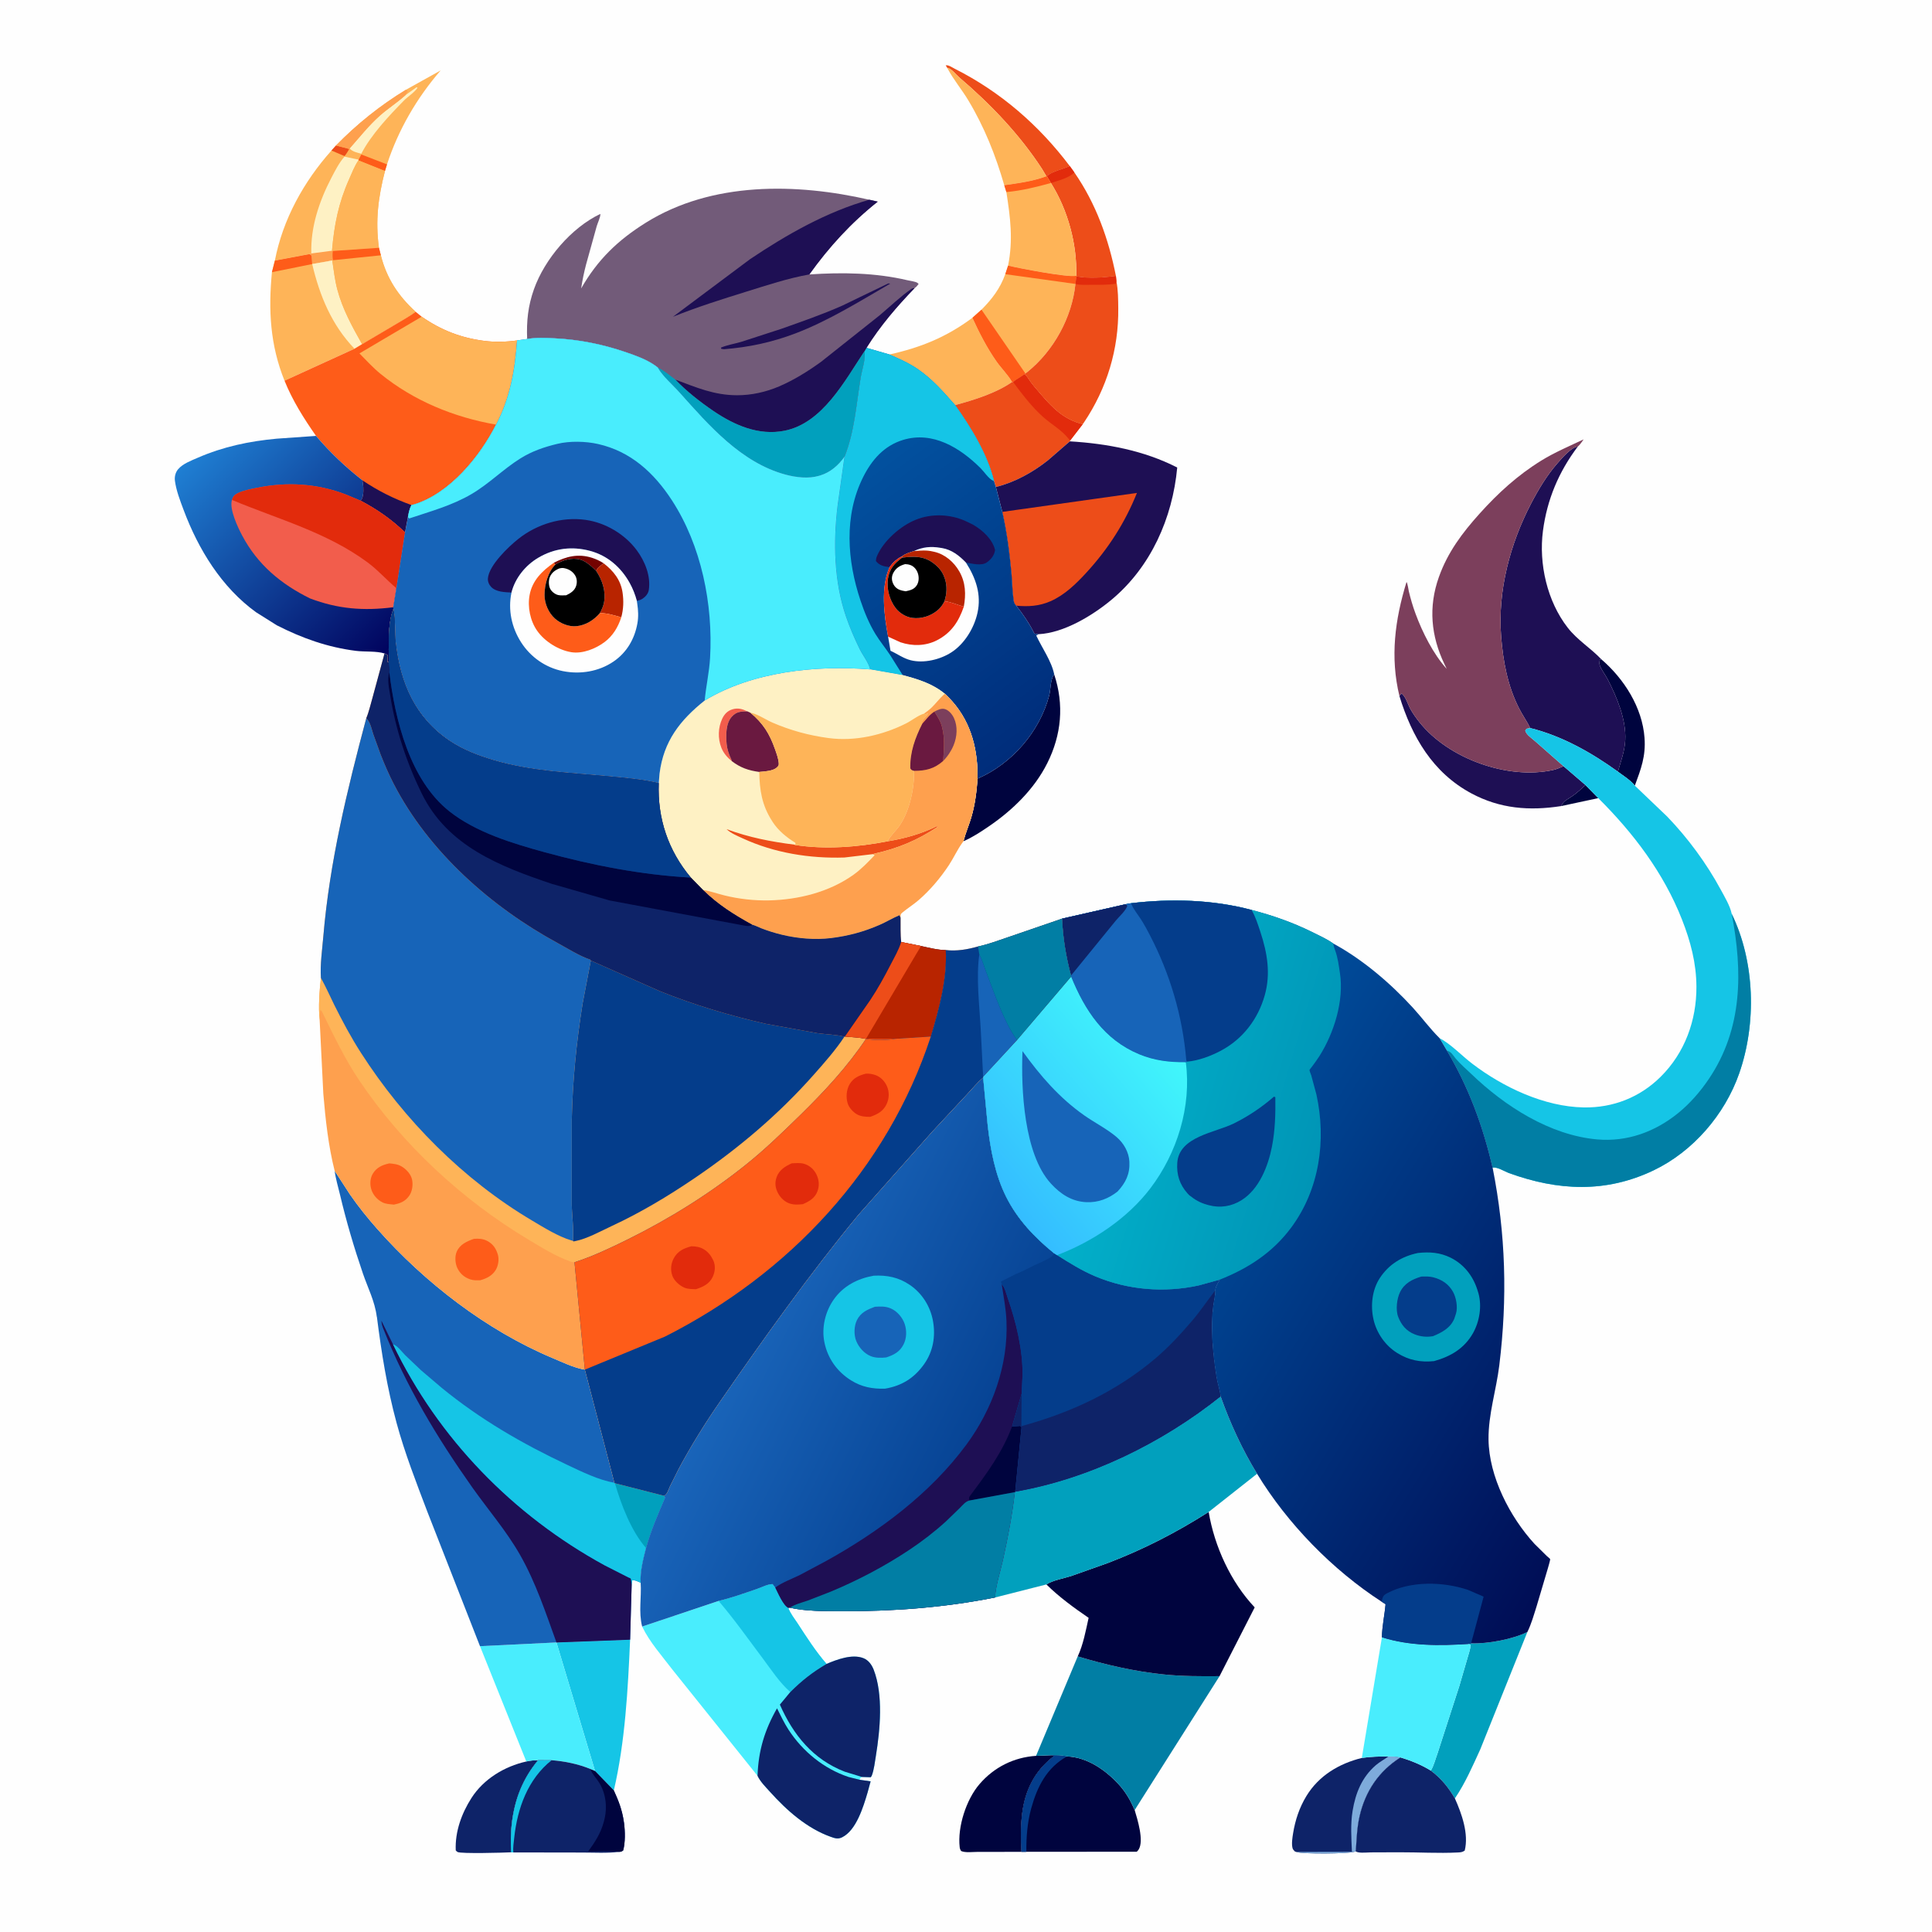 <svg version="1.1" xmlns="http://www.w3.org/2000/svg" style="display: block;" viewBox="0 0 2048 2048" width="1024" height="1024">
<defs>
	<linearGradient id="Gradient1" gradientUnits="userSpaceOnUse" x1="431.206" y1="681.353" x2="215.313" y2="470.069">
		<stop class="stop0" offset="0" stop-opacity="1" stop-color="rgb(0,0,91)"/>
		<stop class="stop1" offset="1" stop-opacity="1" stop-color="rgb(31,127,211)"/>
	</linearGradient>
	<linearGradient id="Gradient2" gradientUnits="userSpaceOnUse" x1="1118.51" y1="764.308" x2="914.985" y2="494.898">
		<stop class="stop0" offset="0" stop-opacity="1" stop-color="rgb(0,45,123)"/>
		<stop class="stop1" offset="1" stop-opacity="1" stop-color="rgb(2,81,159)"/>
	</linearGradient>
	<linearGradient id="Gradient3" gradientUnits="userSpaceOnUse" x1="1032.32" y1="1518.49" x2="797.688" y2="1401.75">
		<stop class="stop0" offset="0" stop-opacity="1" stop-color="rgb(7,68,149)"/>
		<stop class="stop1" offset="1" stop-opacity="1" stop-color="rgb(25,100,185)"/>
	</linearGradient>
	<linearGradient id="Gradient4" gradientUnits="userSpaceOnUse" x1="1737.42" y1="1530.85" x2="1270.14" y2="1245.45">
		<stop class="stop0" offset="0" stop-opacity="1" stop-color="rgb(0,13,85)"/>
		<stop class="stop1" offset="1" stop-opacity="1" stop-color="rgb(0,75,153)"/>
	</linearGradient>
	<linearGradient id="Gradient5" gradientUnits="userSpaceOnUse" x1="1404.34" y1="1206.95" x2="1182.09" y2="1140.12">
		<stop class="stop0" offset="0" stop-opacity="1" stop-color="rgb(0,149,182)"/>
		<stop class="stop1" offset="1" stop-opacity="1" stop-color="rgb(2,175,201)"/>
	</linearGradient>
	<linearGradient id="Gradient6" gradientUnits="userSpaceOnUse" x1="1233.85" y1="1102.06" x2="1052.54" y2="1255.83">
		<stop class="stop0" offset="0" stop-opacity="1" stop-color="rgb(65,247,251)"/>
		<stop class="stop1" offset="1" stop-opacity="1" stop-color="rgb(52,189,255)"/>
	</linearGradient>
</defs>
<path transform="translate(0,0)" fill="rgb(254,254,254)" d="M -0 -0 L 2048 0 L 2048 2048 L -0 2048 L -0 -0 z"/>
<path transform="translate(0,0)" fill="rgb(0,4,62)" d="M 1680.63 832.15 L 1694.23 846.049 L 1654.8 854.493 C 1657.79 848.33 1662.17 847.216 1667.39 843.448 C 1672.13 840.027 1676.38 836.144 1680.63 832.15 z"/>
<path transform="translate(0,0)" fill="rgb(0,4,62)" d="M 1715.06 818.024 C 1718.19 806.651 1722.18 796.784 1722.83 784.703 C 1724.01 762.806 1713.94 738.981 1704.09 719.86 C 1701.69 715.21 1697.03 709.482 1695.64 704.629 C 1695.21 703.138 1695.64 700.946 1695.8 699.458 L 1697.35 698.772 C 1721.57 719.53 1740.91 749.836 1743.27 782.215 C 1744.68 801.625 1739.56 815.01 1732.99 832.814 C 1728.81 827.278 1720.64 822.204 1715.06 818.024 z"/>
<path transform="translate(0,0)" fill="rgb(237,77,25)" d="M 1004.08 71.88 L 1002.5 69.332 C 1005.1 68.474 1009.48 71.569 1012.07 72.873 C 1060.64 97.346 1101.45 132.807 1134.06 176.123 C 1128.32 178.763 1112.89 182.518 1109.81 187.009 L 1109.24 186.841 L 1104.52 178.954 C 1080.71 142.434 1049.94 110.278 1016.86 82.083 C 1012.95 78.757 1009 72.894 1004.08 71.88 z"/>
<path transform="translate(0,0)" fill="rgb(254,180,88)" d="M 1004.08 71.88 C 1009 72.894 1012.95 78.757 1016.86 82.083 C 1049.94 110.278 1080.71 142.434 1104.52 178.954 L 1109.24 186.841 C 1095 192.275 1079.56 194.192 1064.56 196.382 C 1055.43 164.672 1043.42 134.561 1026.32 106.151 C 1019.5 94.821 1010.69 84.352 1004.52 72.74 L 1004.08 71.88 z"/>
<path transform="translate(0,0)" fill="rgb(237,77,25)" d="M 1134.06 176.123 L 1138.84 182.747 C 1161.83 215.928 1175.17 253.261 1182.93 292.59 C 1170 294.304 1154.07 295.464 1141.2 293.088 L 1140.88 292.343 C 1141.75 258.536 1132.04 222.713 1114.02 194.003 L 1109.81 187.009 C 1112.89 182.518 1128.32 178.763 1134.06 176.123 z"/>
<path transform="translate(0,0)" fill="rgb(226,43,12)" d="M 1134.06 176.123 L 1138.84 182.747 C 1133.52 188.681 1121.49 191.477 1114.02 194.003 L 1109.81 187.009 C 1112.89 182.518 1128.32 178.763 1134.06 176.123 z"/>
<path transform="translate(0,0)" fill="rgb(14,35,104)" d="M 557.906 1867.26 C 561.979 1866.14 566.251 1866.08 570.451 1865.8 C 554.217 1885.4 545.839 1906.66 542.644 1931.82 C 541.335 1942.14 541.266 1953.13 541.788 1963.52 C 534.379 1963.91 488.75 1965.2 485 1963.2 C 484.254 1962.8 483.741 1962.07 483.112 1961.5 C 482.249 1941.79 489.239 1922.42 499.751 1905.99 C 512.689 1885.77 534.767 1872.46 557.906 1867.26 z"/>
<path transform="translate(0,0)" fill="rgb(0,4,62)" d="M 1036.29 825.384 C 1072.68 809.636 1102.1 775.652 1112.17 737.323 C 1113.93 730.634 1113.28 720.021 1117.49 714.904 C 1128.14 747.022 1125.24 778.934 1110.14 809.041 C 1096.4 836.426 1073.44 858.757 1048.38 875.857 C 1039.88 881.662 1030.8 887.686 1021.3 891.735 C 1023.46 883.258 1027.06 875.023 1029.56 866.605 C 1033.62 852.918 1035.17 839.551 1036.29 825.384 z"/>
<path transform="translate(0,0)" fill="rgb(254,180,88)" d="M 942.861 375.766 C 976.159 368.369 1003.27 357.346 1030.82 336.839 C 1038.21 352.931 1046.25 368.679 1056.44 383.206 C 1061.5 390.42 1068.62 397.37 1072.9 404.876 C 1056.02 416.715 1032.24 424.137 1012.46 429.392 C 1000.24 415.468 988.283 401.75 972.861 391.197 C 963.417 384.735 953.306 380.297 942.861 375.766 z"/>
<path transform="translate(0,0)" fill="rgb(0,4,62)" d="M 1115.18 1860.57 L 1117.23 1861.52 L 1116.34 1862.2 C 1096.72 1877.48 1086.49 1898.04 1083.52 1922.61 C 1081.92 1935.87 1082.05 1949.71 1082.82 1963.03 L 1036.13 1963.08 C 1031.06 1963.08 1023.46 1964.18 1018.85 1962.17 C 1017.95 1960.81 1017.5 1959.72 1017.31 1958.08 C 1014.85 1936.56 1024.27 1907.57 1038.29 1891.27 C 1053.81 1873.24 1074.68 1862.84 1098.26 1861.27 L 1115.18 1860.57 z"/>
<path transform="translate(0,0)" fill="rgb(254,180,88)" d="M 1109.24 186.841 L 1109.81 187.009 L 1114.02 194.003 C 1132.04 222.713 1141.75 258.536 1140.88 292.343 C 1132.86 294.601 1079.67 284.337 1068.6 281.582 C 1074.11 254.103 1071 230.754 1066.8 203.583 L 1064.56 196.382 C 1079.56 194.192 1095 192.275 1109.24 186.841 z"/>
<path transform="translate(0,0)" fill="rgb(254,92,25)" d="M 1109.24 186.841 L 1109.81 187.009 L 1114.02 194.003 C 1098.61 198.225 1082.77 202.191 1066.8 203.583 L 1064.56 196.382 C 1079.56 194.192 1095 192.275 1109.24 186.841 z"/>
<path transform="translate(0,0)" fill="rgb(30,15,84)" d="M 1483.45 737.826 L 1485.51 735 C 1490.17 738.073 1492.44 746.932 1495.2 751.797 C 1497.97 756.675 1501.21 761.211 1504.69 765.6 C 1535.32 804.184 1598.27 826.868 1646.4 816.225 C 1650.18 815.391 1653.86 813.696 1657.41 812.212 L 1680.63 832.15 C 1676.38 836.144 1672.13 840.027 1667.39 843.448 C 1662.17 847.216 1657.79 848.33 1654.8 854.493 C 1621.16 859.696 1590.14 857.304 1559.75 841.035 C 1518.81 819.116 1496.63 780.933 1483.45 737.826 z"/>
<path transform="translate(0,0)" fill="rgb(14,35,104)" d="M 1471.85 1861.91 C 1476.19 1861.96 1480.37 1861.84 1484.6 1862.94 C 1461.52 1877.56 1447.25 1898.82 1441.16 1925.5 C 1438.39 1937.62 1438.07 1950.27 1437.17 1962.63 L 1435.73 1962.93 C 1428.65 1965.16 1380.87 1965.54 1374.08 1963.15 L 1372.52 1962.54 C 1371.46 1961.45 1370.48 1960.47 1370.1 1958.93 C 1368.99 1954.46 1369.97 1948.11 1370.69 1943.61 C 1372.94 1929.51 1377.4 1916.05 1384.86 1903.83 C 1398.07 1882.18 1419.48 1869.47 1443.58 1863.5 C 1453.09 1862.06 1462.27 1861.91 1471.85 1861.91 z"/>
<path transform="translate(0,0)" fill="rgb(126,171,219)" d="M 1471.85 1861.91 C 1476.19 1861.96 1480.37 1861.84 1484.6 1862.94 C 1461.52 1877.56 1447.25 1898.82 1441.16 1925.5 C 1438.39 1937.62 1438.07 1950.27 1437.17 1962.63 L 1435.73 1962.93 C 1428.65 1965.16 1380.87 1965.54 1374.08 1963.15 L 1433.12 1963.03 C 1432.46 1948.8 1431.48 1933.76 1433.8 1919.64 C 1436.92 1900.74 1443.63 1883.95 1458.45 1871.15 C 1462.57 1867.6 1467.45 1865.09 1471.85 1861.91 z"/>
<path transform="translate(0,0)" fill="rgb(21,197,230)" d="M 589.856 1741.07 L 667.942 1738.13 C 665.65 1790.69 662.675 1846.58 650.685 1897.97 L 630.811 1877.5 L 589.856 1741.07 z"/>
<path transform="translate(0,0)" fill="rgb(1,160,189)" d="M 1559.43 1742 C 1576.81 1742.67 1603.49 1737.75 1619.09 1729.96 L 1569.14 1854.43 C 1561.01 1872.16 1553.23 1890.2 1542.24 1906.39 C 1535 1894.23 1528.04 1885.55 1516.75 1876.93 C 1519.9 1871.76 1521.75 1864.26 1523.88 1858.52 L 1546.95 1787.23 L 1555.11 1759.22 C 1556.57 1754.04 1558.47 1748.87 1559.02 1743.5 L 1556.32 1742.65 L 1559.43 1742 z"/>
<path transform="translate(0,0)" fill="rgb(254,180,88)" d="M 1068.6 281.582 C 1079.67 284.337 1132.86 294.601 1140.88 292.343 L 1141.2 293.088 L 1140 300.991 C 1136.43 336.361 1116.98 371.813 1089.32 394.101 L 1086.96 395.893 L 1085.95 396.75 C 1082.21 399.659 1077.34 401.944 1073.94 404.973 L 1072.9 404.876 C 1068.62 397.37 1061.5 390.42 1056.44 383.206 C 1046.25 368.679 1038.21 352.931 1030.82 336.839 L 1040.42 328.272 C 1051.72 316.867 1060.11 305.868 1065.64 290.632 L 1068.6 281.582 z"/>
<path transform="translate(0,0)" fill="rgb(254,92,25)" d="M 1068.6 281.582 C 1079.67 284.337 1132.86 294.601 1140.88 292.343 L 1141.2 293.088 L 1140 300.991 L 1065.64 290.632 L 1068.6 281.582 z"/>
<path transform="translate(0,0)" fill="rgb(254,92,25)" d="M 1040.42 328.272 L 1086.96 395.893 L 1085.95 396.75 C 1082.21 399.659 1077.34 401.944 1073.94 404.973 L 1072.9 404.876 C 1068.62 397.37 1061.5 390.42 1056.44 383.206 C 1046.25 368.679 1038.21 352.931 1030.82 336.839 L 1040.42 328.272 z"/>
<path transform="translate(0,0)" fill="rgb(237,77,25)" d="M 1085.95 396.75 C 1087.78 398.066 1088.6 399.07 1089.78 400.954 C 1093.54 406.919 1098.53 412.403 1103.12 417.756 C 1116.09 432.889 1127.73 444.685 1147.7 449.718 L 1134.6 466.709 L 1134.1 467.851 L 1110.73 488.063 C 1094.48 500.876 1075.79 511.214 1055.67 516.262 L 1053.74 510.001 C 1046.76 481.51 1029.39 453.14 1012.46 429.392 C 1032.24 424.137 1056.02 416.715 1072.9 404.876 L 1073.94 404.973 C 1077.34 401.944 1082.21 399.659 1085.95 396.75 z"/>
<path transform="translate(0,0)" fill="rgb(226,43,12)" d="M 1085.95 396.75 C 1087.78 398.066 1088.6 399.07 1089.78 400.954 C 1093.54 406.919 1098.53 412.403 1103.12 417.756 C 1116.09 432.889 1127.73 444.685 1147.7 449.718 L 1134.6 466.709 C 1133.14 465.65 1133.58 466.134 1132.61 464.918 C 1125.24 455.631 1114.29 449.689 1105.5 441.808 C 1093.68 431.206 1083.41 417.671 1073.94 404.973 C 1077.34 401.944 1082.21 399.659 1085.95 396.75 z"/>
<path transform="translate(0,0)" fill="rgb(14,35,104)" d="M 1484.6 1862.94 C 1495.7 1866.29 1506.89 1870.78 1516.75 1876.93 C 1528.04 1885.55 1535 1894.23 1542.24 1906.39 C 1549.45 1922.46 1557.13 1943.93 1552.66 1961.7 C 1550.08 1963.45 1548.54 1963.54 1545.39 1963.7 C 1524.83 1964.75 1503.63 1963.41 1483 1963.49 L 1453.32 1963.6 C 1449.29 1963.6 1443.91 1964.31 1440 1963.57 C 1438.46 1963.28 1438.39 1963.19 1437.17 1962.63 C 1438.07 1950.27 1438.39 1937.62 1441.16 1925.5 C 1447.25 1898.82 1461.52 1877.56 1484.6 1862.94 z"/>
<path transform="translate(0,0)" fill="rgb(237,77,25)" d="M 1141.2 293.088 C 1154.07 295.464 1170 294.304 1182.93 292.59 L 1183.45 298.248 C 1185.29 307.421 1185.28 317.27 1185.4 326.617 C 1185.96 370.082 1173.4 411.543 1149.13 447.698 L 1147.7 449.718 C 1127.73 444.685 1116.09 432.889 1103.12 417.756 C 1098.53 412.403 1093.54 406.919 1089.78 400.954 C 1088.6 399.07 1087.78 398.066 1085.95 396.75 L 1086.96 395.893 L 1089.32 394.101 C 1116.98 371.813 1136.43 336.361 1140 300.991 L 1141.2 293.088 z"/>
<path transform="translate(0,0)" fill="rgb(226,43,12)" d="M 1141.2 293.088 C 1154.07 295.464 1170 294.304 1182.93 292.59 L 1183.45 298.248 L 1182.5 300.857 C 1173.79 302.103 1164.98 301.913 1156.2 301.919 C 1151.01 301.922 1145.03 302.325 1140 300.991 L 1141.2 293.088 z"/>
<path transform="translate(0,0)" fill="rgb(73,237,253)" d="M 589.856 1741.07 L 630.811 1877.5 L 625.811 1875.35 L 625.739 1875.17 C 612.621 1869.8 598.838 1867.05 584.748 1865.89 L 570.451 1865.8 C 566.251 1866.08 561.979 1866.14 557.906 1867.26 L 508.802 1745.01 L 589.856 1741.07 z"/>
<path transform="translate(0,0)" fill="rgb(14,35,104)" d="M 570.451 1865.8 L 584.748 1865.89 C 598.838 1867.05 612.621 1869.8 625.739 1875.17 L 625.811 1875.35 L 630.811 1877.5 L 650.685 1897.97 C 655.757 1908.98 659.538 1918.92 661.261 1931 L 661.495 1932.57 C 662.663 1941.15 662.9 1953.28 660.564 1961.56 C 658.616 1962.91 658.386 1962.98 656.019 1963.05 C 643.268 1964.63 629.675 1963.75 616.826 1963.77 L 544.119 1963.65 L 541.788 1963.52 C 541.266 1953.13 541.335 1942.14 542.644 1931.82 C 545.839 1906.66 554.217 1885.4 570.451 1865.8 z"/>
<path transform="translate(0,0)" fill="rgb(21,197,230)" d="M 570.451 1865.8 L 584.748 1865.89 C 559.522 1885.97 548.494 1916.76 545.109 1948 C 544.568 1952.99 543.701 1958.65 544.119 1963.65 L 541.788 1963.52 C 541.266 1953.13 541.335 1942.14 542.644 1931.82 C 545.839 1906.66 554.217 1885.4 570.451 1865.8 z"/>
<path transform="translate(0,0)" fill="rgb(0,4,62)" d="M 625.811 1875.35 L 630.811 1877.5 L 650.685 1897.97 C 655.757 1908.98 659.538 1918.92 661.261 1931 L 661.495 1932.57 C 662.663 1941.15 662.9 1953.28 660.564 1961.56 C 658.616 1962.91 658.386 1962.98 656.019 1963.05 C 645.789 1961.66 633.847 1962.66 623.438 1962.63 C 630.559 1952.96 636.783 1943.37 639.935 1931.64 L 640.344 1930.07 C 643.995 1916.53 642.54 1901.38 634.934 1889.39 C 632.011 1884.79 628.445 1881.44 626.205 1876.3 L 625.811 1875.35 z"/>
<path transform="translate(0,0)" fill="rgb(0,4,62)" d="M 1115.18 1860.57 C 1120.1 1860.7 1126.22 1860.59 1130.96 1861.89 C 1152.17 1862.64 1171.29 1875.85 1185.29 1890.87 C 1193.2 1899.36 1198.24 1908.15 1202.79 1918.76 C 1205.72 1928.48 1212.85 1951.23 1207.05 1960.5 C 1206.26 1961.76 1205.96 1961.95 1205 1962.9 L 1088 1962.99 L 1082.82 1963.03 C 1082.05 1949.71 1081.92 1935.87 1083.52 1922.61 C 1086.49 1898.04 1096.72 1877.48 1116.34 1862.2 L 1117.23 1861.52 L 1115.18 1860.57 z"/>
<path transform="translate(0,0)" fill="rgb(4,61,139)" d="M 1115.18 1860.57 C 1120.1 1860.7 1126.22 1860.59 1130.96 1861.89 C 1109.43 1874.02 1099.44 1894.06 1093.08 1917.13 C 1089.05 1931.76 1087.79 1947.85 1088 1962.99 L 1082.82 1963.03 C 1082.05 1949.71 1081.92 1935.87 1083.52 1922.61 C 1086.49 1898.04 1096.72 1877.48 1116.34 1862.2 L 1117.23 1861.52 L 1115.18 1860.57 z"/>
<path transform="translate(0,0)" fill="rgb(73,237,253)" d="M 1464.91 1735.58 C 1494.2 1744.87 1525.99 1744.65 1556.32 1742.65 L 1559.02 1743.5 C 1558.47 1748.87 1556.57 1754.04 1555.11 1759.22 L 1546.95 1787.23 L 1523.88 1858.52 C 1521.75 1864.26 1519.9 1871.76 1516.75 1876.93 C 1506.89 1870.78 1495.7 1866.29 1484.6 1862.94 C 1480.37 1861.84 1476.19 1861.96 1471.85 1861.91 C 1462.27 1861.91 1453.09 1862.06 1443.58 1863.5 L 1464.91 1735.58 z"/>
<path transform="translate(0,0)" fill="rgb(254,180,88)" d="M 430.138 95.233 L 467.087 74.67 C 441.796 103.91 422.291 137.5 410.248 174.244 L 408.079 181.306 C 400.879 209.094 397.757 234.012 401.685 262.662 L 352.661 266.061 C 352.368 269.441 352.399 272.492 352.784 275.862 L 352.198 276.138 L 330.943 279.912 L 330.312 271 L 328.104 269.383 L 291.369 276.262 C 299.767 232.577 321.944 192.537 351.353 159.576 L 356.191 154.208 C 378.234 131.558 403.155 111.662 430.138 95.233 z"/>
<path transform="translate(0,0)" fill="rgb(237,77,25)" d="M 356.191 154.208 L 370.253 157.916 C 368.674 160.457 367.189 163.185 365.241 165.452 L 351.353 159.576 L 356.191 154.208 z"/>
<path transform="translate(0,0)" fill="rgb(254,92,25)" d="M 383.011 163.756 L 410.248 174.244 L 408.079 181.306 L 379.928 170.009 L 380.153 169.206 L 383.011 163.756 z"/>
<path transform="translate(0,0)" fill="rgb(254,241,196)" d="M 430.003 100.691 L 441.5 92.51 L 442.629 93.005 C 439.236 98.115 432.425 102.273 428.01 106.769 C 412.12 122.948 393.393 142.873 382.996 162.973 C 378.725 161.825 373.587 160.842 370.633 157.368 C 381.001 145.66 390.807 133.147 402.513 122.731 C 411.044 115.141 420.729 108.989 429.225 101.396 L 430.003 100.691 z"/>
<path transform="translate(0,0)" fill="rgb(254,160,78)" d="M 430.138 95.233 L 432.49 96.471 L 431.465 97.896 L 430.003 100.691 L 429.225 101.396 C 420.729 108.989 411.044 115.141 402.513 122.731 C 390.807 133.147 381.001 145.66 370.633 157.368 L 370.253 157.916 L 356.191 154.208 C 378.234 131.558 403.155 111.662 430.138 95.233 z"/>
<path transform="translate(0,0)" fill="rgb(254,241,196)" d="M 365.163 166.056 L 380.153 169.206 L 379.928 170.009 C 375.697 176.261 373.114 183.177 370.059 190.027 C 358.819 215.225 354.244 238.507 351.929 265.768 L 352.661 266.061 C 352.368 269.441 352.399 272.492 352.784 275.862 L 352.198 276.138 L 330.943 279.912 L 330.312 271 L 328.104 269.383 L 330.016 268.681 C 329.117 240.649 338.414 213.256 351.17 188.691 C 355.176 180.978 359.4 172.6 365.163 166.056 z"/>
<path transform="translate(0,0)" fill="rgb(254,160,78)" d="M 351.929 265.768 L 352.661 266.061 C 352.368 269.441 352.399 272.492 352.784 275.862 L 352.198 276.138 L 330.943 279.912 L 330.312 271 L 328.104 269.383 L 330.016 268.681 L 351.929 265.768 z"/>
<path transform="translate(0,0)" fill="rgb(254,180,88)" d="M 379.928 170.009 L 408.079 181.306 C 400.879 209.094 397.757 234.012 401.685 262.662 L 352.661 266.061 L 351.929 265.768 C 354.244 238.507 358.819 215.225 370.059 190.027 C 373.114 183.177 375.697 176.261 379.928 170.009 z"/>
<path transform="translate(0,0)" fill="rgb(254,180,88)" d="M 352.661 266.061 L 401.685 262.662 L 403.696 270.631 C 409.947 295.187 422.087 313.541 440.624 330.505 C 434.806 334.931 428.239 338.427 422.009 342.255 L 383.81 364.839 L 375.788 369.681 L 301.596 403.562 C 286.319 365.653 284.38 328.743 288.258 288.546 L 291.369 276.262 L 328.104 269.383 L 330.312 271 L 330.943 279.912 L 352.198 276.138 L 352.784 275.862 C 352.399 272.492 352.368 269.441 352.661 266.061 z"/>
<path transform="translate(0,0)" fill="rgb(254,92,25)" d="M 328.104 269.383 L 330.312 271 L 330.943 279.912 L 288.258 288.546 L 291.369 276.262 L 328.104 269.383 z"/>
<path transform="translate(0,0)" fill="rgb(254,241,196)" d="M 330.943 279.912 L 352.198 276.138 C 353.823 286.483 354.872 296.732 357.583 306.909 C 363.18 327.915 373.254 346.052 383.81 364.839 L 375.788 369.681 C 351.597 344.467 338.803 313.488 330.943 279.912 z"/>
<path transform="translate(0,0)" fill="rgb(254,180,88)" d="M 352.661 266.061 L 401.685 262.662 L 403.696 270.631 C 409.947 295.187 422.087 313.541 440.624 330.505 C 434.806 334.931 428.239 338.427 422.009 342.255 L 383.81 364.839 C 373.254 346.052 363.18 327.915 357.583 306.909 C 354.872 296.732 353.823 286.483 352.198 276.138 L 352.784 275.862 C 352.399 272.492 352.368 269.441 352.661 266.061 z"/>
<path transform="translate(0,0)" fill="rgb(254,92,25)" d="M 352.661 266.061 L 401.685 262.662 L 403.696 270.631 L 352.784 275.862 C 352.399 272.492 352.368 269.441 352.661 266.061 z"/>
<path transform="translate(0,0)" fill="rgb(1,126,164)" d="M 1142.44 1755.83 C 1171.82 1764.72 1202.93 1771.81 1233.5 1774.96 C 1253.32 1777.01 1272.9 1776.96 1292.77 1776.8 L 1202.79 1918.76 C 1198.24 1908.15 1193.2 1899.36 1185.29 1890.87 C 1171.29 1875.85 1152.17 1862.64 1130.96 1861.89 C 1126.22 1860.59 1120.1 1860.7 1115.18 1860.57 L 1098.26 1861.27 L 1142.44 1755.83 z"/>
<path transform="translate(0,0)" fill="rgb(30,15,84)" d="M 1622.14 771.775 C 1618.62 764.657 1613.89 758.06 1610.27 750.919 C 1598.09 726.914 1593.34 701.136 1591.26 674.507 C 1587.48 626.234 1600.77 576.555 1622.91 533.976 C 1630.71 518.99 1639.83 503.726 1651.03 491 C 1655.57 485.84 1665.81 473.788 1672.51 473.398 C 1652.31 500.198 1639.97 529.456 1635.59 562.766 C 1631.01 597.573 1640.05 637.387 1661.84 665.374 C 1672.19 678.66 1686.08 686.868 1697.35 698.772 L 1695.8 699.458 C 1695.64 700.946 1695.21 703.138 1695.64 704.629 C 1697.03 709.482 1701.69 715.21 1704.09 719.86 C 1713.94 738.981 1724.01 762.806 1722.83 784.703 C 1722.18 796.784 1718.19 806.651 1715.06 818.024 C 1687.12 797.839 1655.83 780.145 1622.14 771.775 z"/>
<path transform="translate(0,0)" fill="rgb(0,4,62)" d="M 1109.22 1679.57 C 1115.98 1675.12 1127.62 1673.23 1135.43 1670.68 L 1174.21 1656.92 C 1212.13 1642.46 1247.03 1624.48 1281.24 1602.73 C 1287.31 1639.08 1304.57 1676.93 1330.03 1703.89 L 1292.77 1776.8 C 1272.9 1776.96 1253.32 1777.01 1233.5 1774.96 C 1202.93 1771.81 1171.82 1764.72 1142.44 1755.83 C 1148.24 1743.58 1151.06 1728.18 1153.98 1714.98 C 1138.34 1704.27 1122.74 1692.92 1109.22 1679.57 z"/>
<path transform="translate(0,0)" fill="rgb(1,160,189)" d="M 1293.87 1480.21 C 1304.28 1509.31 1316.51 1535.84 1332.55 1562.27 L 1281.24 1602.73 C 1247.03 1624.48 1212.13 1642.46 1174.21 1656.92 L 1135.43 1670.68 C 1127.62 1673.23 1115.98 1675.12 1109.22 1679.57 L 1054.83 1693.39 C 1055.68 1680.07 1060.36 1666.54 1063.24 1653.52 C 1068.48 1629.78 1073.07 1605.88 1075.84 1581.72 L 1076.15 1581.28 C 1154.51 1567.68 1232.01 1529.62 1293.87 1480.21 z"/>
<path transform="translate(0,0)" fill="rgb(30,15,84)" d="M 1134.1 467.851 C 1173.24 470.198 1212.64 477.521 1247.9 495.595 C 1242.96 549.117 1219.93 601.189 1178 635.967 C 1157.92 652.621 1127.81 670.875 1101.11 672.257 C 1099.48 672.178 1098.08 672.031 1096.5 671.607 C 1091.5 661.459 1084.32 650.888 1077.26 642.048 C 1075.29 640.099 1074.82 638.652 1074.42 635.895 C 1073.04 626.506 1073.02 616.682 1072.14 607.219 C 1070.14 585.829 1067.32 563.585 1062.48 542.628 L 1055.67 516.262 C 1075.79 511.214 1094.48 500.876 1110.73 488.063 L 1134.1 467.851 z"/>
<path transform="translate(0,0)" fill="rgb(237,77,25)" d="M 1062.48 542.628 L 1205.2 522.524 C 1192.42 554.372 1174.67 581.934 1151.48 607.151 C 1140.54 619.053 1128.45 630.838 1113.41 637.402 C 1101.56 642.575 1089.98 643.223 1077.26 642.048 C 1075.29 640.099 1074.82 638.652 1074.42 635.895 C 1073.04 626.506 1073.02 616.682 1072.14 607.219 C 1070.14 585.829 1067.32 563.585 1062.48 542.628 z"/>
<path transform="translate(0,0)" fill="rgb(124,63,92)" d="M 1483.45 737.826 C 1473.47 696.629 1478.68 656.896 1490.97 616.964 C 1492.08 618.062 1492.94 624.835 1493.41 626.821 C 1495.31 634.801 1497.63 642.651 1500.46 650.354 C 1507.69 670.061 1519.4 693.445 1533.59 709.041 L 1531.18 704.062 C 1516.85 674.083 1514.01 643.291 1525.28 611.674 C 1534.62 585.454 1549.96 565.012 1568.4 544.5 C 1588 522.703 1608.81 503.681 1633.89 488.204 C 1647.95 479.527 1663.76 472.843 1678.7 465.77 C 1677.06 468.061 1675.48 470.551 1673.45 472.521 L 1672.51 473.398 C 1665.81 473.788 1655.57 485.84 1651.03 491 C 1639.83 503.726 1630.71 518.99 1622.91 533.976 C 1600.77 576.555 1587.48 626.234 1591.26 674.507 C 1593.34 701.136 1598.09 726.914 1610.27 750.919 C 1613.89 758.06 1618.62 764.657 1622.14 771.775 L 1618.17 772.5 L 1616.83 774.5 C 1618 778.947 1623.9 782.66 1627.26 785.679 L 1657.41 812.212 C 1653.86 813.696 1650.18 815.391 1646.4 816.225 C 1598.27 826.868 1535.32 804.184 1504.69 765.6 C 1501.21 761.211 1497.97 756.675 1495.2 751.797 C 1492.44 746.932 1490.17 738.073 1485.51 735 L 1483.45 737.826 z"/>
<path transform="translate(0,0)" fill="rgb(254,92,25)" d="M 440.624 330.505 L 447.013 335.709 C 467.639 350.008 488.585 358.184 513.48 361.363 C 524.438 362.762 537.21 362.49 548.123 360.858 C 545.914 392.413 540.739 421.655 525.971 450.05 L 525.837 450.115 C 508.643 484.014 476.886 522.956 439.101 534.694 L 436.136 535.353 C 433.922 539.623 433.207 543.562 432.367 548.229 L 429.328 564.362 C 415.035 550.56 399.765 539.965 382.232 530.719 C 384.364 528.254 384.402 527.134 384.892 524 C 385.694 518.87 384.973 514.303 384.25 509.221 C 365.933 494.777 350.114 479.867 334.999 462.086 C 322.053 443.549 310.076 424.594 301.596 403.562 L 375.788 369.681 L 383.81 364.839 L 422.009 342.255 C 428.239 338.427 434.806 334.931 440.624 330.505 z"/>
<path transform="translate(0,0)" fill="rgb(30,15,84)" d="M 384.25 509.221 C 401.018 520.451 417.158 528.538 436.136 535.353 C 433.922 539.623 433.207 543.562 432.367 548.229 L 429.328 564.362 C 415.035 550.56 399.765 539.965 382.232 530.719 C 384.364 528.254 384.402 527.134 384.892 524 C 385.694 518.87 384.973 514.303 384.25 509.221 z"/>
<path transform="translate(0,0)" fill="rgb(254,180,88)" d="M 447.013 335.709 C 467.639 350.008 488.585 358.184 513.48 361.363 C 524.438 362.762 537.21 362.49 548.123 360.858 C 545.914 392.413 540.739 421.655 525.971 450.05 L 525.837 450.115 C 481.271 442.367 438.538 424.904 403.304 396.253 C 395.366 389.798 388.231 381.891 381.012 374.636 L 447.013 335.709 z"/>
<path transform="translate(0,0)" fill="rgb(73,237,253)" d="M 761.761 1697.06 C 775.616 1693.85 789.096 1688.88 802.555 1684.32 C 807.603 1682.61 813.657 1679.23 818.963 1679.23 L 821.816 1682.92 C 824.747 1688.64 830.07 1701.58 835.648 1704.43 C 837.748 1710.35 842.133 1715.66 845.554 1720.92 C 855.051 1735.52 864.719 1750.67 876.2 1763.8 C 887.354 1759.09 903.368 1753.03 915.283 1757.73 C 920.572 1759.81 924.123 1764.75 926.115 1769.89 C 936.478 1796.64 932.979 1833.5 928.458 1861.37 C 927.403 1867.87 926.518 1875.85 924.207 1882 C 923.861 1882.92 923.544 1883.25 923 1883.96 L 913.673 1883.66 C 912.32 1884.8 911.607 1884.82 911.423 1886.65 L 922.89 1888.29 L 919.676 1900.11 C 915.192 1915.22 907.755 1940.18 892.665 1947.62 C 888.294 1949.78 885.017 1948.66 880.686 1947.12 C 855.452 1938.16 833.962 1919.13 816.3 1899.47 C 811.62 1894.26 806.029 1888.81 803.019 1882.44 L 712.904 1770 C 701.858 1755.43 688.594 1740.7 680.699 1724.22 L 761.761 1697.06 z"/>
<path transform="translate(0,0)" fill="rgb(21,197,230)" d="M 761.761 1697.06 C 775.616 1693.85 789.096 1688.88 802.555 1684.32 C 807.603 1682.61 813.657 1679.23 818.963 1679.23 L 821.816 1682.92 C 824.747 1688.64 830.07 1701.58 835.648 1704.43 C 837.748 1710.35 842.133 1715.66 845.554 1720.92 C 855.051 1735.52 864.719 1750.67 876.2 1763.8 C 861.218 1772.6 850.136 1781.28 837.773 1793.58 C 826.525 1783.85 817.516 1769.95 808.638 1758.1 C 793.408 1737.77 778.221 1716.35 761.761 1697.06 z"/>
<path transform="translate(0,0)" fill="rgb(14,35,104)" d="M 803.019 1882.44 C 803.913 1855.83 810.481 1834.01 823.677 1810.88 C 827.509 1818.52 831.216 1826.42 835.881 1833.58 C 850.891 1856.62 873.307 1874.96 899.474 1883.65 L 911.423 1886.65 L 922.89 1888.29 L 919.676 1900.11 C 915.192 1915.22 907.755 1940.18 892.665 1947.62 C 888.294 1949.78 885.017 1948.66 880.686 1947.12 C 855.452 1938.16 833.962 1919.13 816.3 1899.47 C 811.62 1894.26 806.029 1888.81 803.019 1882.44 z"/>
<path transform="translate(0,0)" fill="rgb(14,35,104)" d="M 876.2 1763.8 C 887.354 1759.09 903.368 1753.03 915.283 1757.73 C 920.572 1759.81 924.123 1764.75 926.115 1769.89 C 936.478 1796.64 932.979 1833.5 928.458 1861.37 C 927.403 1867.87 926.518 1875.85 924.207 1882 C 923.861 1882.92 923.544 1883.25 923 1883.96 L 913.673 1883.66 L 895.467 1878.07 C 861.887 1865.08 840.85 1839.11 826.703 1806.95 L 837.773 1793.58 C 850.136 1781.28 861.218 1772.6 876.2 1763.8 z"/>
<path transform="translate(0,0)" fill="url(#Gradient1)" d="M 334.999 462.086 C 350.114 479.867 365.933 494.777 384.25 509.221 C 384.973 514.303 385.694 518.87 384.892 524 C 384.402 527.134 384.364 528.254 382.232 530.719 C 399.765 539.965 415.035 550.56 429.328 564.362 L 420.173 623.493 L 416.866 643.715 L 417.014 645.737 C 411.894 657.753 412.092 675.878 412.042 688.931 C 412.029 692.576 412.79 698.331 411.902 701.746 L 410.636 701.829 L 411 694.5 L 407.612 692.693 C 399.108 689.961 386.608 691.094 377.41 689.941 C 347.365 686.174 320.354 676.549 293.458 662.858 L 271.555 649.088 C 234.85 622.627 210.262 582.302 194.618 540.528 C 190.955 530.746 186.812 520.092 185.437 509.714 C 184.863 505.386 185.936 500.779 188.799 497.406 C 193.822 491.489 202.76 488.227 209.706 485.2 C 236.574 473.488 264.287 467.684 293.355 465.012 L 334.999 462.086 z"/>
<path transform="translate(0,0)" fill="rgb(242,93,76)" d="M 245.875 529.938 C 247.114 526.169 248.427 524.597 252.032 522.823 C 258.208 519.785 265.59 518.515 272.313 517.13 C 304.107 510.581 336.031 512.517 366.416 524.103 L 382.232 530.719 C 399.765 539.965 415.035 550.56 429.328 564.362 L 420.173 623.493 L 416.866 643.715 C 385.332 647.718 358.358 645.59 328.693 634.381 C 297.771 619.174 273.005 598.469 256.705 567.678 C 252.125 559.026 242.873 539.734 245.875 529.938 z"/>
<path transform="translate(0,0)" fill="rgb(226,43,12)" d="M 245.875 529.938 C 247.114 526.169 248.427 524.597 252.032 522.823 C 258.208 519.785 265.59 518.515 272.313 517.13 C 304.107 510.581 336.031 512.517 366.416 524.103 L 382.232 530.719 C 399.765 539.965 415.035 550.56 429.328 564.362 L 420.173 623.493 C 409.747 614.762 400.864 604.475 389.881 596.337 C 346.491 564.19 294.857 550.407 245.875 529.938 z"/>
<path transform="translate(0,0)" fill="rgb(21,197,230)" d="M 1622.14 771.775 C 1655.83 780.145 1687.12 797.839 1715.06 818.024 C 1720.64 822.204 1728.81 827.278 1732.99 832.814 L 1767.35 865.651 C 1789.26 888.415 1809.03 915.249 1824.05 943.043 C 1828.1 950.536 1834.02 960.359 1835.68 968.69 C 1860.4 1019.54 1862.12 1084.82 1843.64 1137.79 C 1828.42 1181.43 1794.71 1220.62 1752.85 1240.64 C 1702.3 1264.82 1651.56 1262.37 1599.74 1243.56 C 1595.09 1241.87 1586.69 1236.49 1582.24 1237.86 C 1572 1193.49 1556.99 1152.87 1533.8 1113.61 L 1525.94 1100.41 C 1538.04 1106.76 1549.36 1118.93 1560.38 1127.36 C 1593.12 1152.41 1637 1173.25 1678.94 1173.92 C 1709.86 1174.42 1738.28 1163.29 1760.29 1141.5 C 1785.97 1116.08 1798.44 1081.7 1798.28 1045.97 C 1798.17 1020.83 1792.03 997.771 1782.89 974.545 C 1763.5 925.285 1731.52 883.102 1694.23 846.049 L 1680.63 832.15 L 1657.41 812.212 L 1627.26 785.679 C 1623.9 782.66 1618 778.947 1616.83 774.5 L 1618.17 772.5 L 1622.14 771.775 z"/>
<path transform="translate(0,0)" fill="rgb(1,126,164)" d="M 1835.68 968.69 C 1860.4 1019.54 1862.12 1084.82 1843.64 1137.79 C 1828.42 1181.43 1794.71 1220.62 1752.85 1240.64 C 1702.3 1264.82 1651.56 1262.37 1599.74 1243.56 C 1595.09 1241.87 1586.69 1236.49 1582.24 1237.86 C 1572 1193.49 1556.99 1152.87 1533.8 1113.61 C 1538.77 1115.16 1539.93 1118.33 1543 1122 C 1547.96 1127.94 1554.27 1133.28 1559.87 1138.66 C 1595.21 1172.62 1642.9 1203.33 1692.92 1207.81 C 1724.81 1210.66 1754.38 1199.84 1778.99 1179.86 C 1791.42 1169.77 1802.3 1157.22 1811.26 1144 C 1847.47 1090.59 1847.41 1029.71 1835.68 968.69 z"/>
<path transform="translate(0,0)" fill="url(#Gradient2)" d="M 918.524 368.725 L 942.861 375.766 C 953.306 380.297 963.417 384.735 972.861 391.197 C 988.283 401.75 1000.24 415.468 1012.46 429.392 C 1029.39 453.14 1046.76 481.51 1053.74 510.001 L 1055.67 516.262 L 1062.48 542.628 C 1067.32 563.585 1070.14 585.829 1072.14 607.219 C 1073.02 616.682 1073.04 626.506 1074.42 635.895 C 1074.82 638.652 1075.29 640.099 1077.26 642.048 C 1084.32 650.888 1091.5 661.459 1096.5 671.607 C 1098.08 672.031 1099.48 672.178 1101.11 672.257 L 1098.45 673.664 C 1104.4 686.535 1114.81 701.016 1117.49 714.904 C 1113.28 720.021 1113.93 730.634 1112.17 737.323 C 1102.1 775.652 1072.68 809.636 1036.29 825.384 L 1036.13 816.138 C 1034.99 784.666 1024.93 756.964 1001.57 735.425 C 988.021 724.429 973.52 720.151 956.918 715.662 L 922.413 709.6 C 920.818 702.502 914.649 694.874 911.388 688.275 C 905.932 677.236 900.909 665.522 896.885 653.889 C 883.954 616.505 883.15 574.577 887.928 535.612 L 895.168 484.172 C 905.923 457.11 907.59 428.785 912.268 400.475 C 913.651 392.102 917.793 380.394 916.389 372.289 L 918.524 368.725 z"/>
<path transform="translate(0,0)" fill="rgb(30,15,84)" d="M 942.956 601.247 C 936.652 600.222 932.676 599.792 928.5 594.732 C 928.623 592.818 928.834 591.38 929.59 589.592 C 936.46 573.358 954.59 557.416 970.888 550.895 C 987.538 544.234 1006.97 544.928 1023.32 552.255 L 1025 553.021 L 1031.5 556.211 C 1041.59 562.038 1051.94 571.416 1054.82 583 C 1053.94 588.808 1050.81 592.761 1046.04 596.167 C 1040.42 600.185 1030.26 597.345 1023.94 596.36 C 1016.92 589.032 1008.9 582.705 998.589 580.98 L 997 580.731 C 986.728 578.986 978.2 579.776 968.655 584.214 C 964.856 585.437 959.25 587.002 956.237 589.693 C 950.782 592.226 946.427 596.362 942.956 601.247 z"/>
<path transform="translate(0,0)" fill="rgb(254,254,254)" d="M 968.655 584.214 C 978.2 579.776 986.728 578.986 997 580.731 L 998.589 580.98 C 1008.9 582.705 1016.92 589.032 1023.94 596.36 C 1034.39 612.735 1040.51 630.07 1036.17 649.701 C 1032.6 665.838 1022.33 682.72 1008.25 691.691 C 996.407 699.232 979.335 703.348 965.5 699.924 C 957.695 697.993 951.232 693.136 943.983 689.849 L 941.433 674.89 C 937.193 652.212 933.39 622.859 942.956 601.247 C 946.427 596.362 950.782 592.226 956.237 589.693 C 959.25 587.002 964.856 585.437 968.655 584.214 z"/>
<path transform="translate(0,0)" fill="rgb(184,36,0)" d="M 968.655 584.214 C 975.851 583.557 981.933 582.96 989.022 584.658 L 990.5 584.982 C 1001.86 587.607 1011.21 595.802 1016.93 605.774 C 1023.64 617.463 1024.07 630.135 1021.68 643.072 C 1014.78 641.264 1008.29 637.997 1001.16 637.368 C 1003.66 629.648 1004.22 621.172 1001.57 613.389 L 1001.07 612 C 998.957 605.933 995.181 601.436 990.128 597.5 C 979.307 589.071 969.162 589.659 956.332 591.111 L 956.237 589.693 C 959.25 587.002 964.856 585.437 968.655 584.214 z"/>
<path transform="translate(0,0)" fill="rgb(226,43,12)" d="M 942.956 601.247 C 946.427 596.362 950.782 592.226 956.237 589.693 L 956.332 591.111 C 948.116 597.173 942.825 602.972 941.276 613.5 C 939.718 624.089 942.92 636.036 949.345 644.494 C 953.414 649.85 960.287 654.081 967 654.973 C 976.691 656.259 986.805 653.012 994.179 646.675 C 997.108 644.156 999.506 640.849 1001.16 637.368 C 1008.29 637.997 1014.78 641.264 1021.68 643.072 C 1016.33 658.814 1008.36 670.96 993.226 678.709 C 981.158 684.886 967.204 685.136 954.5 680.83 L 941.433 674.89 C 937.193 652.212 933.39 622.859 942.956 601.247 z"/>
<path transform="translate(0,0)" fill="rgb(0,0,0)" d="M 956.332 591.111 C 969.162 589.659 979.307 589.071 990.128 597.5 C 995.181 601.436 998.957 605.933 1001.07 612 L 1001.57 613.389 C 1004.22 621.172 1003.66 629.648 1001.16 637.368 C 999.506 640.849 997.108 644.156 994.179 646.675 C 986.805 653.012 976.691 656.259 967 654.973 C 960.287 654.081 953.414 649.85 949.345 644.494 C 942.92 636.036 939.718 624.089 941.276 613.5 C 942.825 602.972 948.116 597.173 956.332 591.111 z"/>
<path transform="translate(0,0)" fill="rgb(254,254,254)" d="M 959.515 597.994 C 961.478 598.025 963.368 598.348 965.212 599.035 C 968.923 600.419 971.639 603.819 972.906 607.5 C 974.253 611.415 974.22 616.306 972.106 619.95 C 969.362 624.681 965.125 625.708 960.108 626.785 C 957.908 626.472 955.569 626 953.5 625.176 C 949.904 623.743 947.537 621.009 946.23 617.397 C 945.005 614.01 945.267 610.403 946.978 607.233 C 949.796 602.013 953.96 599.501 959.515 597.994 z"/>
<path transform="translate(0,0)" fill="rgb(21,197,230)" d="M 918.524 368.725 L 942.861 375.766 C 953.306 380.297 963.417 384.735 972.861 391.197 C 988.283 401.75 1000.24 415.468 1012.46 429.392 C 1029.39 453.14 1046.76 481.51 1053.74 510.001 L 1052.51 509.48 C 1047.94 507.385 1043.06 499.847 1039.38 496.197 C 1017.78 474.776 988.754 456.636 957.115 466.383 C 937.13 472.54 924.199 487.376 915.06 505.545 C 894.403 546.611 897.948 594.338 912.272 636.892 C 916.396 649.142 921.273 661.063 928.027 672.126 C 932.772 679.897 938.633 686.905 943.637 694.5 L 956.918 715.662 L 922.413 709.6 C 920.818 702.502 914.649 694.874 911.388 688.275 C 905.932 677.236 900.909 665.522 896.885 653.889 C 883.954 616.505 883.15 574.577 887.928 535.612 L 895.168 484.172 C 905.923 457.11 907.59 428.785 912.268 400.475 C 913.651 392.102 917.793 380.394 916.389 372.289 L 918.524 368.725 z"/>
<path transform="translate(0,0)" fill="rgb(114,91,121)" d="M 558.807 359.343 C 558.03 340.546 559.707 324.301 566.045 306.5 C 577.392 274.634 605.594 241.403 636.383 226.758 C 636.775 229.511 633.482 236.629 632.59 239.609 L 621.256 280.422 C 619.074 288.786 617.303 297.209 616.049 305.76 C 633.462 275.277 655.044 254.496 684.786 235.958 C 754.658 192.408 843.909 193.952 921.496 211.736 L 930.447 213.741 C 902.157 236.203 878.925 261.618 857.926 290.919 C 892.563 288.59 927.855 289.051 961.839 297.047 C 964.527 297.68 970.353 298.393 972.5 299.814 L 973.78 301 C 972.447 302.772 971.399 304.13 969.548 305.372 C 950.652 325 932.975 345.546 918.524 368.725 L 916.389 372.289 C 917.793 380.394 913.651 392.102 912.268 400.475 C 907.59 428.785 905.923 457.11 895.168 484.172 C 888.761 493.167 880.294 500.638 869.594 503.912 L 868.131 504.341 C 857.099 507.641 843.706 506.037 832.781 503.094 C 785.657 490.397 751.545 450.89 720.306 415.981 C 712.911 407.718 702.598 399.08 697.183 389.512 L 693.664 386.922 C 684.449 380.644 673.052 376.636 662.561 373.061 C 638.427 364.837 613.275 359.833 587.79 358.622 C 578.147 358.164 568.349 357.634 558.807 359.343 z"/>
<path transform="translate(0,0)" fill="rgb(30,15,84)" d="M 941.471 300.5 L 943.722 300.628 C 911.089 319.518 878.308 340.048 842.955 353.5 C 818.34 362.866 793.712 368.127 767.5 370.184 L 764.612 369.791 L 764.216 368.5 C 770.896 365.657 778.654 364.459 785.648 362.401 L 828.289 348.555 C 849.732 340.944 871.985 333.245 892.77 324.016 L 941.471 300.5 z"/>
<path transform="translate(0,0)" fill="rgb(30,15,84)" d="M 921.496 211.736 L 930.447 213.741 C 902.157 236.203 878.925 261.618 857.926 290.919 C 835.282 294.953 812.94 302.387 791 309.208 C 764.95 317.307 738.648 325.585 713.354 335.809 L 794.985 274.809 C 833.757 248.729 876.345 224.517 921.496 211.736 z"/>
<path transform="translate(0,0)" fill="rgb(30,15,84)" d="M 715.876 402.401 C 738.192 410.709 756.919 418.937 781.31 418.978 C 796.545 419.003 811.854 415.597 825.854 409.618 C 841.468 402.949 856.338 393.646 870.098 383.751 L 932.456 334.247 C 943.503 324.959 954.142 314.589 965.996 306.372 C 967.18 305.552 968.138 305.391 969.548 305.372 C 950.652 325 932.975 345.546 918.524 368.725 L 916.389 372.289 C 895.477 403.638 872.064 448.488 831.753 456.574 C 804.249 462.091 778.307 450.695 756.017 435.503 C 741.953 425.919 727.647 414.67 715.876 402.401 z"/>
<path transform="translate(0,0)" fill="rgb(1,160,189)" d="M 916.389 372.289 C 917.793 380.394 913.651 392.102 912.268 400.475 C 907.59 428.785 905.923 457.11 895.168 484.172 C 888.761 493.167 880.294 500.638 869.594 503.912 L 868.131 504.341 C 857.099 507.641 843.706 506.037 832.781 503.094 C 785.657 490.397 751.545 450.89 720.306 415.981 C 712.911 407.718 702.598 399.08 697.183 389.512 C 704.017 392.798 709.907 397.783 715.876 402.401 C 727.647 414.67 741.953 425.919 756.017 435.503 C 778.307 450.695 804.249 462.091 831.753 456.574 C 872.064 448.488 895.477 403.638 916.389 372.289 z"/>
<path transform="translate(0,0)" fill="rgb(23,100,184)" d="M 354.744 1241.18 L 371.05 1266.26 C 379.977 1279.19 389.718 1291.23 400.115 1302.98 C 450.219 1359.6 515.843 1410.28 585.844 1439.64 C 595.828 1443.83 607.648 1449.56 618.281 1451.55 L 619.982 1451.84 L 651.316 1571.75 L 651.845 1572.31 L 703.999 1585.62 L 704.965 1587.5 C 697.569 1604.9 689.695 1622.61 684.813 1640.92 C 682.019 1651.92 678.255 1666.41 679.128 1677.8 C 676.361 1676.62 673.243 1674.71 670.185 1675.26 L 669.598 1679.75 L 667.942 1738.13 L 589.856 1741.07 L 508.802 1745.01 L 453.024 1602.51 C 441.234 1571.44 429.107 1540.5 420.386 1508.37 C 410.295 1471.2 404.372 1433.9 399.495 1395.76 L 399.38 1395.71 C 397.345 1379.38 389.973 1365.4 384.678 1349.91 C 375.273 1322.4 367.093 1294.71 360.415 1266.41 C 358.426 1257.97 355.869 1249.8 354.744 1241.18 z"/>
<path transform="translate(0,0)" fill="rgb(30,15,84)" d="M 404.302 1399.98 L 416.564 1424.99 C 464.535 1524.8 543.836 1606.27 640.949 1659.3 L 666 1672.04 C 667.708 1672.86 668.914 1672.76 669.031 1674.8 L 669.598 1679.75 L 667.942 1738.13 L 589.856 1741.07 C 578.481 1709.58 567.986 1677.65 551.379 1648.41 C 536.973 1623.04 517.335 1600.31 500.474 1576.48 C 463.229 1523.83 430.306 1469.07 406.5 1408.92 C 405.238 1405.73 404.498 1403.43 404.302 1399.98 z"/>
<path transform="translate(0,0)" fill="rgb(21,197,230)" d="M 416.564 1424.99 C 421.311 1426.4 425.935 1432.91 429.524 1436.55 L 446.191 1452.42 L 468.204 1471.15 C 509.273 1504.75 553.807 1530.47 601.711 1553.01 C 616.589 1560 634.899 1569.09 651.316 1571.75 L 651.845 1572.31 L 703.999 1585.62 L 704.965 1587.5 C 697.569 1604.9 689.695 1622.61 684.813 1640.92 C 682.019 1651.92 678.255 1666.41 679.128 1677.8 C 676.361 1676.62 673.243 1674.71 670.185 1675.26 L 669.598 1679.75 L 669.031 1674.8 C 668.914 1672.76 667.708 1672.86 666 1672.04 L 640.949 1659.3 C 543.836 1606.27 464.535 1524.8 416.564 1424.99 z"/>
<path transform="translate(0,0)" fill="rgb(1,160,189)" d="M 651.845 1572.31 L 703.999 1585.62 L 704.965 1587.5 C 697.569 1604.9 689.695 1622.61 684.813 1640.92 C 669.212 1623.19 658.352 1594.85 651.845 1572.31 z"/>
<path transform="translate(0,0)" fill="rgb(254,241,196)" d="M 747.009 742.566 C 797.236 712.031 864.948 704.92 922.413 709.6 L 956.918 715.662 C 973.52 720.151 988.021 724.429 1001.57 735.425 C 1024.93 756.964 1034.99 784.666 1036.13 816.138 L 1036.29 825.384 C 1035.17 839.551 1033.62 852.918 1029.56 866.605 C 1027.06 875.023 1023.46 883.258 1021.3 891.735 L 1020.11 893.341 C 1014.75 900.718 1010.9 909.412 1005.85 917.064 C 996.946 930.529 986.133 943.359 973.963 953.97 C 968.573 958.67 962.473 962.417 957 966.965 C 955.323 968.358 954.519 968.888 954.576 971.166 L 954.617 972.833 L 953.5 970.149 C 946.33 973.17 939.566 977.302 932.379 980.442 C 915.556 987.793 899.233 992.13 881.012 994.408 C 864.083 996.525 845.683 994.865 829.159 990.942 C 821.585 989.144 814.204 986.822 806.943 984.018 C 805.604 983.501 798.337 980.072 797.403 980.336 C 777.814 969.514 761.24 959.181 745.116 943.366 L 732.311 930.266 C 708.197 901.394 696.885 867.633 698.315 830.111 L 699.159 820 C 703.443 785.796 720.749 763.526 747.009 742.566 z"/>
<path transform="translate(0,0)" fill="rgb(242,93,76)" d="M 775.709 806.82 C 771.028 802.989 766.955 798.407 764.696 792.703 C 760.816 782.9 761.112 771.245 765.65 761.717 C 767.928 756.933 771.238 753.502 776.388 751.917 C 782.184 750.132 786.983 751.541 792.229 754.07 C 785.278 754.231 780.744 754.179 775.72 759.732 C 769.264 766.866 769.46 779.514 770.243 788.5 C 770.713 793.892 772.493 799.191 774.755 804.073 C 775.379 805.418 775.155 804.956 775.709 806.82 z"/>
<path transform="translate(0,0)" fill="rgb(237,77,25)" d="M 940.816 891.834 C 958.997 888.847 976.985 883.845 993.5 875.591 L 993.5 876.784 C 972.465 890.742 951.623 899.41 927 904.886 L 925.227 905.413 L 895.174 908.992 C 858.403 910.201 820.779 904.159 787.227 888.658 C 781.387 885.96 774.948 883.425 770.213 878.972 C 794.316 887.759 816.961 892.215 842.348 895.405 L 842.417 895.617 C 874.239 900.753 909.437 897.974 940.816 891.834 z"/>
<path transform="translate(0,0)" fill="rgb(106,25,64)" d="M 792.229 754.07 L 795.374 755.469 C 808.906 766.684 815.795 777.758 821.532 794.148 C 823.148 798.763 825.086 803.89 825.487 808.785 C 825.692 811.29 825.357 811.769 823.5 813.52 C 819.261 817.515 810.313 817.649 804.85 818.289 C 793.337 816.732 784.943 813.813 775.709 806.82 C 775.155 804.956 775.379 805.418 774.755 804.073 C 772.493 799.191 770.713 793.892 770.243 788.5 C 769.46 779.514 769.264 766.866 775.72 759.732 C 780.744 754.179 785.278 754.231 792.229 754.07 z"/>
<path transform="translate(0,0)" fill="rgb(254,180,88)" d="M 795.374 755.469 L 797.36 755.949 C 804.601 757.83 812.011 763.051 818.985 766.055 C 838.248 774.351 857.588 779.601 878.359 782.378 C 906.385 786.124 935.65 779.317 960.654 766.767 C 965.91 764.13 974.093 757.798 979.415 756.538 L 981.237 757.282 L 983.5 756 C 983.5 759.579 975.541 762.799 977.682 767.107 C 970.023 782.38 964.563 797.214 964.967 814.5 C 966.366 816.721 966.574 816.333 968.929 817.127 C 969.35 835.455 964.246 859.608 953.657 875.024 C 949.679 880.815 944.003 885.621 940.816 891.834 C 909.437 897.974 874.239 900.753 842.417 895.617 L 842.348 895.405 L 843.376 894.564 L 843 893.299 C 833.92 887.807 824.856 880.326 819.064 871.323 L 818.196 869.929 C 807.627 853.36 805.196 837.623 804.85 818.289 C 810.313 817.649 819.261 817.515 823.5 813.52 C 825.357 811.769 825.692 811.29 825.487 808.785 C 825.086 803.89 823.148 798.763 821.532 794.148 C 815.795 777.758 808.906 766.684 795.374 755.469 z"/>
<path transform="translate(0,0)" fill="rgb(254,160,78)" d="M 1001.57 735.425 C 1024.93 756.964 1034.99 784.666 1036.13 816.138 L 1036.29 825.384 C 1035.17 839.551 1033.62 852.918 1029.56 866.605 C 1027.06 875.023 1023.46 883.258 1021.3 891.735 L 1020.11 893.341 C 1014.75 900.718 1010.9 909.412 1005.85 917.064 C 996.946 930.529 986.133 943.359 973.963 953.97 C 968.573 958.67 962.473 962.417 957 966.965 C 955.323 968.358 954.519 968.888 954.576 971.166 L 954.617 972.833 L 953.5 970.149 C 946.33 973.17 939.566 977.302 932.379 980.442 C 915.556 987.793 899.233 992.13 881.012 994.408 C 864.083 996.525 845.683 994.865 829.159 990.942 C 821.585 989.144 814.204 986.822 806.943 984.018 C 805.604 983.501 798.337 980.072 797.403 980.336 C 777.814 969.514 761.24 959.181 745.116 943.366 C 752.734 944.546 760.274 947.273 767.768 949.14 C 783.06 952.951 799.647 954.806 815.386 954.449 C 846.383 953.747 879.094 945.612 904.663 927.325 C 913.072 921.311 920.075 913.972 927.179 906.525 L 925.227 905.413 L 927 904.886 C 951.623 899.41 972.465 890.742 993.5 876.784 L 993.5 875.591 C 976.985 883.845 958.997 888.847 940.816 891.834 C 944.003 885.621 949.679 880.815 953.657 875.024 C 964.246 859.608 969.35 835.455 968.929 817.127 C 966.574 816.333 966.366 816.721 964.967 814.5 C 964.563 797.214 970.023 782.38 977.682 767.107 C 975.541 762.799 983.5 759.579 983.5 756 L 981.237 757.282 L 979.415 756.538 L 983 753.901 C 990.416 748.481 994.665 741.24 1001.57 735.425 z"/>
<path transform="translate(0,0)" fill="rgb(124,63,92)" d="M 990.542 754.309 C 993.971 752.56 997.887 750.464 1001.79 751.696 C 1005.93 753.003 1009.36 757.226 1011.16 761.031 C 1015.4 770.013 1014.58 780.846 1010.91 789.877 C 1008.44 795.966 1004.46 801.967 999.821 806.631 C 1000.54 794.598 1001.74 782.473 998.595 770.674 L 998.127 769 C 996.628 763.555 993.355 759.154 990.542 754.309 z"/>
<path transform="translate(0,0)" fill="rgb(106,25,64)" d="M 990.542 754.309 C 993.355 759.154 996.628 763.555 998.127 769 L 998.595 770.674 C 1001.74 782.473 1000.54 794.598 999.821 806.631 C 990.261 814.995 981.435 817.081 968.929 817.127 C 966.574 816.333 966.366 816.721 964.967 814.5 C 964.563 797.214 970.023 782.38 977.682 767.107 C 982.144 762.437 984.957 757.903 990.542 754.309 z"/>
<path transform="translate(0,0)" fill="rgb(23,100,184)" d="M 558.807 359.343 C 568.349 357.634 578.147 358.164 587.79 358.622 C 613.275 359.833 638.427 364.837 662.561 373.061 C 673.052 376.636 684.449 380.644 693.664 386.922 L 697.183 389.512 C 702.598 399.08 712.911 407.718 720.306 415.981 C 751.545 450.89 785.657 490.397 832.781 503.094 C 843.706 506.037 857.099 507.641 868.131 504.341 L 869.594 503.912 C 880.294 500.638 888.761 493.167 895.168 484.172 L 887.928 535.612 C 883.15 574.577 883.954 616.505 896.885 653.889 C 900.909 665.522 905.932 677.236 911.388 688.275 C 914.649 694.874 920.818 702.502 922.413 709.6 C 864.948 704.92 797.236 712.031 747.009 742.566 C 720.749 763.526 703.443 785.796 699.159 820 L 698.315 830.111 C 680.57 825.912 662.045 824.367 643.915 822.699 C 603.539 818.983 562.499 817.407 523.379 805.837 C 507.304 801.082 490.903 794.841 476.885 785.473 C 440.171 760.937 424.153 724.004 419.478 681.045 C 418.261 669.857 419.445 657.43 417.206 646.587 L 417.014 645.737 L 416.866 643.715 L 420.173 623.493 L 429.328 564.362 L 432.367 548.229 C 433.207 543.562 433.922 539.623 436.136 535.353 L 439.101 534.694 C 476.886 522.956 508.643 484.014 525.837 450.115 L 525.971 450.05 C 540.739 421.655 545.914 392.413 548.123 360.858 L 558.807 359.343 z"/>
<path transform="translate(0,0)" fill="rgb(30,15,84)" d="M 542.199 628.121 C 535.123 627.725 525.851 627.623 520.634 622.167 C 518.369 619.797 516.937 616.463 517.191 613.174 C 518.271 599.219 539.224 579.368 549.5 571.228 C 569.329 555.519 595.411 547.572 620.596 551.065 C 641.781 554.003 662.406 566.23 675.095 583.42 C 683.747 595.141 690.021 610.691 687.741 625.5 C 687.179 629.152 684.323 632.531 681.334 634.523 C 679.235 635.922 677.503 636.41 675.053 636.863 C 673.286 630.227 670.825 623.979 667.494 617.973 C 658.301 601.399 644.063 588.97 625.587 583.986 C 606.372 578.803 587.603 581.159 570.5 591.301 C 556.977 599.321 546.012 612.808 542.199 628.121 z"/>
<path transform="translate(0,0)" fill="rgb(254,254,254)" d="M 542.199 628.121 C 546.012 612.808 556.977 599.321 570.5 591.301 C 587.603 581.159 606.372 578.803 625.587 583.986 C 644.063 588.97 658.301 601.399 667.494 617.973 C 670.825 623.979 673.286 630.227 675.053 636.863 L 675.233 637.986 L 675.5 639.862 C 676.559 647.01 676.941 653.636 675.669 660.81 C 672.737 677.349 664.322 691.768 650.31 701.294 C 634.669 711.928 615.083 715.072 596.715 711.423 C 578.409 707.787 562.52 696.635 552.447 680.966 C 542.381 665.308 538.312 646.457 542.199 628.121 z"/>
<path transform="translate(0,0)" fill="rgb(116,2,0)" d="M 587.023 596.59 C 600.191 589.827 612.927 586.631 627.5 591.277 C 631.857 592.666 636.073 594.585 639.871 597.136 C 636.998 599.384 633.215 601.594 631.999 605.159 C 627.301 600.657 621.415 594.956 615.011 593.176 C 606.15 590.712 596.377 593.754 588.752 598.417 L 587.023 596.59 z"/>
<path transform="translate(0,0)" fill="rgb(184,36,0)" d="M 639.871 597.136 C 650.235 605.066 658.012 614.806 659.947 628.205 C 661.226 637.058 660.94 645.732 658.568 654.395 C 651.057 652.179 643.858 650.03 635.984 649.797 C 637.79 646.284 639.436 642.925 640.201 639.019 C 642.557 626.987 638.583 615.138 631.999 605.159 C 633.215 601.594 636.998 599.384 639.871 597.136 z"/>
<path transform="translate(0,0)" fill="rgb(254,92,25)" d="M 587.023 596.59 L 588.752 598.417 C 580.948 606.311 577.227 619.636 577.222 630.639 C 577.218 639.81 581.412 649.578 588.269 655.717 C 594.213 661.038 603.162 664.601 611.224 663.769 C 620.979 662.763 629.734 657.202 635.984 649.797 C 643.858 650.03 651.057 652.179 658.568 654.395 C 655.161 664.81 649.674 674.065 640.741 680.708 C 631.291 687.735 617.436 693.28 605.559 691.343 C 591.954 689.124 577.424 679.994 569.507 668.786 C 562.038 658.213 559.031 643.427 561.415 630.68 C 564.284 615.334 574.703 605.152 587.023 596.59 z"/>
<path transform="translate(0,0)" fill="rgb(0,0,0)" d="M 588.752 598.417 C 596.377 593.754 606.15 590.712 615.011 593.176 C 621.415 594.956 627.301 600.657 631.999 605.159 C 638.583 615.138 642.557 626.987 640.201 639.019 C 639.436 642.925 637.79 646.284 635.984 649.797 C 629.734 657.202 620.979 662.763 611.224 663.769 C 603.162 664.601 594.213 661.038 588.269 655.717 C 581.412 649.578 577.218 639.81 577.222 630.639 C 577.227 619.636 580.948 606.311 588.752 598.417 z"/>
<path transform="translate(0,0)" fill="rgb(254,254,254)" d="M 593.062 602.5 C 594.815 602.087 596.076 601.917 597.877 602.246 C 602.793 603.143 606.997 605.627 609.645 609.94 C 611.683 613.257 611.894 617.409 610.731 621.091 C 609.113 626.209 604.74 628.838 600.185 631.02 C 597.454 631.106 594.377 631.374 591.701 630.772 C 588.404 630.03 584.708 627.129 583.202 624.122 C 581.508 620.74 581.398 614.984 582.916 611.5 C 584.914 606.916 588.568 604.296 593.062 602.5 z"/>
<path transform="translate(0,0)" fill="rgb(73,237,253)" d="M 558.807 359.343 C 568.349 357.634 578.147 358.164 587.79 358.622 C 613.275 359.833 638.427 364.837 662.561 373.061 C 673.052 376.636 684.449 380.644 693.664 386.922 L 697.183 389.512 C 702.598 399.08 712.911 407.718 720.306 415.981 C 751.545 450.89 785.657 490.397 832.781 503.094 C 843.706 506.037 857.099 507.641 868.131 504.341 L 869.594 503.912 C 880.294 500.638 888.761 493.167 895.168 484.172 L 887.928 535.612 C 883.15 574.577 883.954 616.505 896.885 653.889 C 900.909 665.522 905.932 677.236 911.388 688.275 C 914.649 694.874 920.818 702.502 922.413 709.6 C 864.948 704.92 797.236 712.031 747.009 742.566 C 748.352 727.455 751.824 712.707 752.703 697.455 C 755.982 640.587 743.5 578.343 712.211 530.271 C 693.227 501.105 668.569 478.493 634 470.685 C 620.808 467.706 603.999 467.315 590.844 470.494 C 576.762 473.897 563.985 478.239 551.622 485.964 C 533.501 497.287 518.568 512.689 500.004 523.636 C 479.306 535.841 456.404 542.034 433.795 549.59 L 432.367 548.229 C 433.207 543.562 433.922 539.623 436.136 535.353 L 439.101 534.694 C 476.886 522.956 508.643 484.014 525.837 450.115 L 525.971 450.05 C 540.739 421.655 545.914 392.413 548.123 360.858 L 558.807 359.343 z"/>
<path transform="translate(0,0)" fill="url(#Gradient3)" d="M 703.999 1585.62 C 707.568 1583.55 708.338 1579.51 710.031 1575.81 L 719.299 1557.28 C 732.576 1532.49 747.443 1508.52 763.461 1485.43 C 810.205 1418.04 857.581 1351.2 909.804 1287.89 L 988.228 1199.54 L 1025.48 1159.53 C 1030.91 1153.81 1036.02 1147.28 1042.14 1142.31 L 1042.29 1143.3 L 1047.02 1193.08 C 1049.87 1218.54 1054.99 1245.43 1066.5 1268.53 C 1078.41 1292.45 1096.8 1311.91 1117.43 1328.54 L 1120.54 1330.49 C 1133.66 1338.79 1146.78 1347 1161.15 1353.03 C 1195.84 1367.58 1234.13 1370.61 1270.79 1362.63 L 1292.89 1356.53 C 1290.99 1360.17 1288.36 1363.79 1288.2 1367.97 C 1288.18 1371.23 1287.88 1373.8 1287.26 1377 C 1282.27 1403.06 1285.47 1433.51 1289.5 1459.51 C 1290.58 1466.46 1293 1473.23 1293.87 1480.21 C 1232.01 1529.62 1154.51 1567.68 1076.15 1581.28 L 1075.84 1581.72 C 1073.07 1605.88 1068.48 1629.78 1063.24 1653.52 C 1060.36 1666.54 1055.68 1680.07 1054.83 1693.39 C 1000.73 1704.16 946.595 1708.18 891.46 1707.94 C 874.366 1707.86 853.925 1708.08 837.257 1704.2 L 835.648 1704.43 C 830.07 1701.58 824.747 1688.64 821.816 1682.92 L 818.963 1679.23 C 813.657 1679.23 807.603 1682.61 802.555 1684.32 C 789.096 1688.88 775.616 1693.85 761.761 1697.06 L 680.699 1724.22 C 676.766 1708.52 680.136 1693.52 679.128 1677.8 C 678.255 1666.41 682.019 1651.92 684.813 1640.92 C 689.695 1622.61 697.569 1604.9 704.965 1587.5 L 703.999 1585.62 z"/>
<path transform="translate(0,0)" fill="rgb(21,197,230)" d="M 926.12 1352.29 C 940.24 1351.54 952.578 1353.97 964.5 1362.1 C 977.499 1370.96 986.203 1384.8 988.992 1400.25 C 991.909 1416.42 989.175 1432.57 979.575 1446.08 C 969.085 1460.85 955.952 1469.04 938.145 1472.05 C 924.904 1472.42 913.429 1470.34 902 1463.15 C 887.285 1453.9 877.336 1439.89 873.873 1422.77 C 870.754 1407.35 874.785 1390.36 883.774 1377.57 C 893.881 1363.2 909.101 1355.29 926.12 1352.29 z"/>
<path transform="translate(0,0)" fill="rgb(23,100,184)" d="M 927.438 1385.21 C 933.545 1384.9 938.759 1384.55 944.5 1387.1 C 951.113 1390.04 956.67 1396.61 958.979 1403.41 C 961.339 1410.36 961.153 1418.62 957.758 1425.25 C 953.73 1433.11 947.439 1436.32 939.452 1438.93 C 934.081 1439.52 928.098 1439.63 923.017 1437.57 C 916.057 1434.74 910.498 1428.4 907.663 1421.54 C 904.979 1415.04 905.279 1405.69 908.379 1399.39 C 912.399 1391.22 919.454 1388.21 927.438 1385.21 z"/>
<path transform="translate(0,0)" fill="rgb(30,15,84)" d="M 1061.86 1361.29 C 1065.33 1364.88 1066.53 1371.12 1068.17 1375.79 C 1077.1 1401.24 1084.35 1431.08 1083.9 1458.19 L 1082.96 1477.5 L 1072.88 1512.09 L 1081.5 1511.51 L 1082.86 1513 L 1076.15 1581.28 L 1075.84 1581.72 C 1073.07 1605.88 1068.48 1629.78 1063.24 1653.52 C 1060.36 1666.54 1055.68 1680.07 1054.83 1693.39 C 1000.73 1704.16 946.595 1708.18 891.46 1707.94 C 874.366 1707.86 853.925 1708.08 837.257 1704.2 L 835.648 1704.43 C 830.07 1701.58 824.747 1688.64 821.816 1682.92 C 828.92 1677.5 839.604 1673.64 847.715 1669.65 L 875.887 1654.63 C 931.797 1623.59 985.9 1583.45 1024.25 1531.6 C 1051.97 1494.12 1068.93 1447.15 1066.89 1400.09 C 1066.33 1387.05 1063.78 1374.16 1061.86 1361.29 z"/>
<path transform="translate(0,0)" fill="rgb(0,4,62)" d="M 1072.88 1512.09 L 1081.5 1511.51 L 1082.86 1513 L 1076.15 1581.28 L 1075.84 1581.72 L 1027.77 1590.58 C 1026.97 1588.34 1026.91 1587.47 1028.4 1585.48 C 1046.09 1561.85 1062.28 1540.05 1072.88 1512.09 z"/>
<path transform="translate(0,0)" fill="rgb(1,126,164)" d="M 1027.77 1590.58 L 1075.84 1581.72 C 1073.07 1605.88 1068.48 1629.78 1063.24 1653.52 C 1060.36 1666.54 1055.68 1680.07 1054.83 1693.39 C 1000.73 1704.16 946.595 1708.18 891.46 1707.94 C 874.366 1707.86 853.925 1708.08 837.257 1704.2 C 842.998 1700.5 850.043 1698.8 856.474 1696.6 L 880.541 1687.24 C 909.391 1675.26 937.881 1660.23 963.882 1642.94 C 977.472 1633.9 990.853 1623.59 1002.91 1612.59 L 1017.42 1598.54 C 1020.5 1595.47 1023.39 1591.6 1027.77 1590.58 z"/>
<path transform="translate(0,0)" fill="rgb(4,61,139)" d="M 1117.43 1328.54 L 1120.54 1330.49 C 1133.66 1338.79 1146.78 1347 1161.15 1353.03 C 1195.84 1367.58 1234.13 1370.61 1270.79 1362.63 L 1292.89 1356.53 C 1290.99 1360.17 1288.36 1363.79 1288.2 1367.97 C 1288.18 1371.23 1287.88 1373.8 1287.26 1377 C 1282.27 1403.06 1285.47 1433.51 1289.5 1459.51 C 1290.58 1466.46 1293 1473.23 1293.87 1480.21 C 1232.01 1529.62 1154.51 1567.68 1076.15 1581.28 L 1082.86 1513 L 1081.5 1511.51 L 1072.88 1512.09 L 1082.96 1477.5 L 1083.9 1458.19 C 1084.35 1431.08 1077.1 1401.24 1068.17 1375.79 C 1066.53 1371.12 1065.33 1364.88 1061.86 1361.29 L 1060.99 1358.52 L 1075.99 1350.97 C 1082.14 1348.47 1088.08 1345.51 1094 1342.49 L 1096.99 1340.99 C 1101.84 1339.07 1106.32 1336.73 1111 1334.39 C 1114.35 1332.71 1115.49 1331.83 1117.43 1328.54 z"/>
<path transform="translate(0,0)" fill="rgb(14,35,104)" d="M 1288.2 1367.97 C 1288.18 1371.23 1287.88 1373.8 1287.26 1377 C 1282.27 1403.06 1285.47 1433.51 1289.5 1459.51 C 1290.58 1466.46 1293 1473.23 1293.87 1480.21 C 1232.01 1529.62 1154.51 1567.68 1076.15 1581.28 L 1082.86 1513 L 1081.5 1511.51 L 1072.88 1512.09 L 1082.96 1477.5 L 1082.69 1511.78 C 1135.1 1497.59 1183.56 1474.99 1225.16 1439.64 C 1239.24 1427.67 1252.29 1413.42 1264.27 1399.36 C 1272.46 1389.76 1279.29 1379.39 1287 1369.48 L 1288.2 1367.97 z"/>
<path transform="translate(0,0)" fill="url(#Gradient4)" d="M 1198.87 957.459 C 1241.14 952.396 1285.42 953.585 1326.74 964.576 C 1349.42 970.471 1370.51 977.896 1391.57 988.312 C 1398.75 991.865 1406.7 995.469 1413.23 1000.12 C 1444.42 1016.98 1473.98 1042.27 1497.81 1068.33 C 1507.28 1078.68 1516.01 1090.65 1525.94 1100.41 L 1533.8 1113.61 C 1556.99 1152.87 1572 1193.49 1582.24 1237.86 C 1596.21 1308.16 1598.04 1376.29 1589.31 1447.36 C 1586.1 1473.56 1577.61 1499.38 1577.9 1525.86 C 1578.33 1565.15 1600.52 1608.09 1626.65 1636.58 L 1639.85 1649.61 C 1640.3 1650.02 1643.01 1652.17 1643.2 1652.67 C 1643.52 1653.52 1641.09 1661.31 1640.76 1662.63 L 1628.83 1702.84 C 1625.95 1711.81 1623.31 1721.52 1619.09 1729.96 C 1603.49 1737.75 1576.81 1742.67 1559.43 1742 L 1556.32 1742.65 C 1525.99 1744.65 1494.2 1744.87 1464.91 1735.58 C 1465.03 1723.88 1467.76 1712.16 1468.75 1700.5 L 1464.55 1697.87 C 1412.5 1664.12 1364.76 1615.22 1332.55 1562.27 C 1316.51 1535.84 1304.28 1509.31 1293.87 1480.21 C 1293 1473.23 1290.58 1466.46 1289.5 1459.51 C 1285.47 1433.51 1282.27 1403.06 1287.26 1377 C 1287.88 1373.8 1288.18 1371.23 1288.2 1367.97 C 1288.36 1363.79 1290.99 1360.17 1292.89 1356.53 L 1270.79 1362.63 C 1234.13 1370.61 1195.84 1367.58 1161.15 1353.03 C 1146.78 1347 1133.66 1338.79 1120.54 1330.49 L 1117.43 1328.54 C 1096.8 1311.91 1078.41 1292.45 1066.5 1268.53 C 1054.99 1245.43 1049.87 1218.54 1047.02 1193.08 L 1042.29 1143.3 L 1042.14 1142.31 L 1042.17 1141.31 L 1077.99 1102.53 L 1135.38 1035.24 L 1135.3 1034.17 C 1130.02 1014.18 1126.72 994.49 1125.8 973.816 L 1193.25 958.512 L 1198.87 957.459 z"/>
<path transform="translate(0,0)" fill="rgb(4,61,139)" d="M 1464.55 1697.87 C 1465.85 1693.27 1465.6 1691.47 1470 1689.1 C 1495.16 1675.58 1529.65 1676.49 1556.05 1685.32 L 1572.7 1692.5 L 1559.43 1742 L 1556.32 1742.65 C 1525.99 1744.65 1494.2 1744.87 1464.91 1735.58 C 1465.03 1723.88 1467.76 1712.16 1468.75 1700.5 L 1464.55 1697.87 z"/>
<path transform="translate(0,0)" fill="rgb(1,160,189)" d="M 1503.06 1328.22 C 1515.41 1326.87 1526.65 1327.65 1537.97 1333.33 C 1551.66 1340.2 1561.2 1352.26 1565.89 1366.69 L 1566.31 1368 L 1567.24 1370.99 C 1571.03 1384.76 1568.34 1401.04 1561.37 1413.33 C 1552.22 1429.45 1537.68 1437.98 1520.18 1442.83 C 1505.72 1444.31 1493.45 1441.93 1481 1434.17 C 1468.46 1426.36 1459.23 1413.05 1455.98 1398.73 C 1452.67 1384.17 1454.41 1367.26 1462.76 1354.64 C 1472.36 1340.11 1486.22 1331.74 1503.06 1328.22 z"/>
<path transform="translate(0,0)" fill="rgb(4,61,139)" d="M 1506.64 1353.21 C 1510.97 1353.08 1515.17 1352.93 1519.4 1354.03 C 1528.42 1356.36 1535.66 1361.16 1540.25 1369.38 C 1543.61 1375.39 1545.47 1385.67 1543.42 1392.44 L 1543.07 1393.5 L 1541.59 1397.94 C 1537.45 1407.79 1528.36 1412.58 1519.05 1416.41 C 1512.22 1417.53 1505.83 1416.97 1499.39 1414.37 C 1490.72 1410.87 1485.43 1404.47 1482.14 1395.92 C 1479.29 1388.53 1480.7 1376.45 1484.21 1369.5 C 1488.93 1360.13 1497.12 1356.12 1506.64 1353.21 z"/>
<path transform="translate(0,0)" fill="url(#Gradient5)" d="M 1198.87 957.459 C 1241.14 952.396 1285.42 953.585 1326.74 964.576 C 1349.42 970.471 1370.51 977.896 1391.57 988.312 C 1398.75 991.865 1406.7 995.469 1413.23 1000.12 L 1413.61 1001.97 C 1414.07 1004.09 1414.77 1006 1415.51 1008.03 C 1418.26 1015.62 1419.16 1023.63 1420.39 1031.56 C 1424.9 1060.72 1414.07 1095.22 1398.52 1119.7 C 1396.05 1123.59 1393.22 1127.31 1390.49 1131.03 C 1390.2 1131.44 1388.2 1133.8 1388.14 1134.23 C 1388.02 1135.11 1389.69 1139 1390 1140 L 1395.45 1160.16 C 1406.15 1208.82 1398.72 1260.94 1368.59 1301.46 C 1348.98 1327.84 1323.07 1344.6 1292.89 1356.53 L 1270.79 1362.63 C 1234.13 1370.61 1195.84 1367.58 1161.15 1353.03 C 1146.78 1347 1133.66 1338.79 1120.54 1330.49 L 1117.43 1328.54 C 1096.8 1311.91 1078.41 1292.45 1066.5 1268.53 C 1054.99 1245.43 1049.87 1218.54 1047.02 1193.08 L 1042.29 1143.3 L 1042.14 1142.31 L 1042.17 1141.31 L 1077.99 1102.53 L 1135.38 1035.24 L 1135.3 1034.17 C 1130.02 1014.18 1126.72 994.49 1125.8 973.816 L 1193.25 958.512 L 1198.87 957.459 z"/>
<path transform="translate(0,0)" fill="rgb(4,61,139)" d="M 1350.43 1162.5 L 1351.91 1163.05 C 1352.17 1180.81 1351.71 1198.23 1348.27 1215.72 C 1344.2 1236.37 1334.72 1260.54 1316.11 1272.22 C 1305.51 1278.88 1293.43 1280.79 1281.34 1277.54 L 1279.5 1277.02 C 1271.81 1274.88 1266.86 1271.86 1260.71 1267.02 L 1258.81 1265.06 C 1250.42 1255.61 1247.11 1245.11 1247.96 1232.64 C 1249.87 1204.63 1288.12 1200.76 1308 1190.87 C 1323.6 1183.12 1337.29 1173.9 1350.43 1162.5 z"/>
<path transform="translate(0,0)" fill="rgb(4,61,139)" d="M 1198.87 957.459 C 1241.14 952.396 1285.42 953.585 1326.74 964.576 C 1330.99 972.009 1333.51 980.102 1336.17 988.203 C 1343.41 1010.22 1347.12 1032.19 1340.71 1054.98 C 1333.58 1080.31 1317.37 1101.54 1294 1113.88 C 1283.33 1119.52 1270.3 1124.42 1258.22 1125.41 L 1257 1126 C 1239.56 1126.18 1223.64 1124.31 1207.45 1117.56 C 1170.38 1102.11 1150 1071.16 1135.38 1035.24 L 1135.3 1034.17 C 1130.02 1014.18 1126.72 994.49 1125.8 973.816 L 1193.25 958.512 L 1198.87 957.459 z"/>
<path transform="translate(0,0)" fill="rgb(23,100,184)" d="M 1193.25 958.512 L 1198.87 957.459 L 1199.64 959.182 C 1202.02 964.394 1205.97 969.183 1209.1 974 C 1212.76 979.641 1215.97 985.599 1219.06 991.566 C 1240.29 1032.55 1253.45 1076.91 1257.41 1122.9 C 1257.54 1124.39 1257.47 1123.86 1258.22 1125.41 L 1257 1126 C 1239.56 1126.18 1223.64 1124.31 1207.45 1117.56 C 1170.38 1102.11 1150 1071.16 1135.38 1035.24 L 1135.3 1034.17 C 1130.02 1014.18 1126.72 994.49 1125.8 973.816 L 1193.25 958.512 z"/>
<path transform="translate(0,0)" fill="rgb(14,35,104)" d="M 1125.8 973.816 L 1193.25 958.512 L 1194.96 960 C 1194.13 964.718 1185.77 972.188 1182.61 976.109 L 1135.3 1034.17 C 1130.02 1014.18 1126.72 994.49 1125.8 973.816 z"/>
<path transform="translate(0,0)" fill="url(#Gradient6)" d="M 1135.38 1035.24 C 1150 1071.16 1170.38 1102.11 1207.45 1117.56 C 1223.64 1124.31 1239.56 1126.18 1257 1126 C 1263.24 1173.02 1247.78 1222.4 1219.41 1259.69 C 1195 1291.77 1158.03 1316.28 1120.54 1330.49 L 1117.43 1328.54 C 1096.8 1311.91 1078.41 1292.45 1066.5 1268.53 C 1054.99 1245.43 1049.87 1218.54 1047.02 1193.08 L 1042.29 1143.3 L 1042.14 1142.31 L 1042.17 1141.31 L 1077.99 1102.53 L 1135.38 1035.24 z"/>
<path transform="translate(0,0)" fill="rgb(23,100,184)" d="M 1083.88 1114.23 C 1102.69 1140.29 1122.75 1163.62 1149.2 1182.26 C 1160.4 1190.14 1173.17 1196.48 1183.6 1205.3 C 1191.21 1211.74 1196.69 1221.4 1197.2 1231.5 C 1197.86 1244.45 1193.33 1253.7 1184.69 1263.03 C 1175.07 1270.65 1164.08 1274.89 1151.69 1274.36 C 1136.18 1273.7 1124.13 1265.73 1113.93 1254.55 C 1085.4 1223.31 1082.24 1154.55 1083.88 1114.23 z"/>
<path transform="translate(0,0)" fill="rgb(254,160,78)" d="M 417.014 645.737 L 417.206 646.587 C 419.445 657.43 418.261 669.857 419.478 681.045 C 424.153 724.004 440.171 760.937 476.885 785.473 C 490.903 794.841 507.304 801.082 523.379 805.837 C 562.499 817.407 603.539 818.983 643.915 822.699 C 662.045 824.367 680.57 825.912 698.315 830.111 C 696.885 867.633 708.197 901.394 732.311 930.266 L 745.116 943.366 C 761.24 959.181 777.814 969.514 797.403 980.336 C 798.337 980.072 805.604 983.501 806.943 984.018 C 814.204 986.822 821.585 989.144 829.159 990.942 C 845.683 994.865 864.083 996.525 881.012 994.408 C 899.233 992.13 915.556 987.793 932.379 980.442 C 939.566 977.302 946.33 973.17 953.5 970.149 L 954.617 972.833 C 954.772 981.25 954.253 990.279 955.338 998.597 L 976.19 1002.8 C 984.601 1004.61 993.959 1007.06 1002.57 1007.12 C 1014.39 1008.45 1025.42 1006.5 1036.78 1003.31 C 1047.48 1001.06 1058.25 996.976 1068.63 993.47 L 1125.8 973.816 C 1126.72 994.49 1130.02 1014.18 1135.3 1034.17 L 1135.38 1035.24 L 1077.99 1102.53 L 1042.17 1141.31 L 1042.14 1142.31 C 1036.02 1147.28 1030.91 1153.81 1025.48 1159.53 L 988.228 1199.54 L 909.804 1287.89 C 857.581 1351.2 810.205 1418.04 763.461 1485.43 C 747.443 1508.52 732.576 1532.49 719.299 1557.28 L 710.031 1575.81 C 708.338 1579.51 707.568 1583.55 703.999 1585.62 L 651.845 1572.31 L 651.316 1571.75 L 619.982 1451.84 L 618.281 1451.55 C 607.648 1449.56 595.828 1443.83 585.844 1439.64 C 515.843 1410.28 450.219 1359.6 400.115 1302.98 C 389.718 1291.23 379.977 1279.19 371.05 1266.26 L 354.744 1241.18 C 348.054 1214.54 345.048 1186.85 342.737 1159.53 L 338.836 1081.34 C 337.379 1067.15 338.622 1050.87 340.173 1036.67 C 339.238 1022.47 341.549 1006.77 342.749 992.587 C 349.427 913.708 367.971 837.587 388.268 761.317 C 391.085 754.715 392.726 746.923 394.773 740.019 L 407.612 692.693 L 411 694.5 L 410.636 701.829 L 411.902 701.746 C 412.79 698.331 412.029 692.576 412.042 688.931 C 412.092 675.878 411.894 657.753 417.014 645.737 z"/>
<path transform="translate(0,0)" fill="rgb(254,92,25)" d="M 412.691 1233.23 C 417.316 1233.67 421.446 1234.03 425.548 1236.38 C 430.644 1239.3 435.704 1244.77 436.861 1250.71 C 437.912 1256.1 437.028 1263.02 433.749 1267.59 C 429.351 1273.72 424.398 1275.5 417.402 1276.96 L 416.571 1276.84 C 412.846 1276.44 408.97 1276.3 405.546 1274.62 C 399.883 1271.84 395.289 1266.55 393.51 1260.5 C 391.96 1255.23 392.338 1248.9 395.191 1244.18 C 399.289 1237.41 405.258 1234.89 412.691 1233.23 z"/>
<path transform="translate(0,0)" fill="rgb(254,92,25)" d="M 502.378 1313.22 C 507.323 1312.84 511.931 1313.06 516.421 1315.4 C 522.654 1318.64 526.013 1323.7 527.852 1330.35 C 529.184 1335.18 528.143 1341.7 525.616 1345.98 C 521.893 1352.3 515.852 1355.23 509.039 1357.13 C 505.51 1357.19 501.921 1357.36 498.529 1356.22 C 492.248 1354.12 487.565 1350.06 484.741 1344.05 C 482.464 1339.21 481.957 1331.85 484.147 1326.82 C 487.56 1319 494.915 1315.88 502.378 1313.22 z"/>
<path transform="translate(0,0)" fill="rgb(254,180,88)" d="M 340.173 1036.67 C 345.439 1045.95 349.607 1055.71 354.363 1065.24 C 363.042 1082.63 372.071 1099.56 382.582 1115.93 C 428.265 1187.1 490.97 1250.51 563.861 1293.72 C 576.541 1301.24 591.697 1310.74 605.838 1314.94 L 607.315 1315.3 L 607.865 1315.94 L 609.437 1315.68 C 622.281 1313.25 636.989 1304.93 649.03 1299.35 C 679.325 1285.28 708.182 1267.92 735.812 1249.2 C 782.429 1217.61 825.101 1181.6 862.475 1139.4 C 873.88 1126.52 885.606 1113.28 895.115 1098.92 L 895.691 1098.8 C 903 1099.45 910.803 1099.64 917.942 1101.28 C 898.317 1130.72 873.547 1157.36 848.304 1182.05 C 829.777 1200.17 810.764 1218.6 790.5 1234.79 C 752.113 1265.46 709.902 1291.84 665.9 1313.61 C 647.715 1322.61 628.285 1331.89 608.992 1338.04 C 607.406 1338 606.138 1337.78 604.637 1337.25 C 589.087 1331.77 574.09 1322.39 560 1313.94 C 489.839 1271.89 426.437 1213.13 380.763 1145.18 C 364.938 1121.63 353.214 1096.56 340.744 1071.22 L 339.38 1071.01 L 338.836 1081.34 C 337.379 1067.15 338.622 1050.87 340.173 1036.67 z"/>
<path transform="translate(0,0)" fill="rgb(4,61,139)" d="M 626.22 1018.19 L 699.32 1050.6 C 735.298 1065.11 774.022 1076.74 811.867 1085.28 L 866.657 1095.23 C 875.786 1096.53 886.296 1096.68 895.115 1098.92 C 885.606 1113.28 873.88 1126.52 862.475 1139.4 C 825.101 1181.6 782.429 1217.61 735.812 1249.2 C 708.182 1267.92 679.325 1285.28 649.03 1299.35 C 636.989 1304.93 622.281 1313.25 609.437 1315.68 L 607.865 1315.94 L 607.315 1315.3 C 608.381 1302.9 606.327 1289.49 606.097 1276.94 L 606.111 1187.01 C 606.957 1145.68 611.086 1104.34 617.637 1063.55 L 625.914 1020.18 L 626.22 1018.19 z"/>
<path transform="translate(0,0)" fill="rgb(23,100,184)" d="M 340.173 1036.67 C 339.238 1022.47 341.549 1006.77 342.749 992.587 C 349.427 913.708 367.971 837.587 388.268 761.317 L 389.399 762.596 C 392.773 766.603 394.028 773.248 395.66 778.197 L 403.522 799.983 C 407.604 810.387 412.121 820.799 417.236 830.735 C 454.3 902.734 520.504 961.261 590.991 999.61 C 601.837 1005.51 614.211 1013.37 625.776 1017.31 L 626.22 1018.19 L 625.914 1020.18 L 617.637 1063.55 C 611.086 1104.34 606.957 1145.68 606.111 1187.01 L 606.097 1276.94 C 606.327 1289.49 608.381 1302.9 607.315 1315.3 L 605.838 1314.94 C 591.697 1310.74 576.541 1301.24 563.861 1293.72 C 490.97 1250.51 428.265 1187.1 382.582 1115.93 C 372.071 1099.56 363.042 1082.63 354.363 1065.24 C 349.607 1055.71 345.439 1045.95 340.173 1036.67 z"/>
<path transform="translate(0,0)" fill="rgb(14,35,104)" d="M 417.014 645.737 L 417.206 646.587 C 419.445 657.43 418.261 669.857 419.478 681.045 C 424.153 724.004 440.171 760.937 476.885 785.473 C 490.903 794.841 507.304 801.082 523.379 805.837 C 562.499 817.407 603.539 818.983 643.915 822.699 C 662.045 824.367 680.57 825.912 698.315 830.111 C 696.885 867.633 708.197 901.394 732.311 930.266 L 745.116 943.366 C 761.24 959.181 777.814 969.514 797.403 980.336 C 798.337 980.072 805.604 983.501 806.943 984.018 C 814.204 986.822 821.585 989.144 829.159 990.942 C 845.683 994.865 864.083 996.525 881.012 994.408 C 899.233 992.13 915.556 987.793 932.379 980.442 C 939.566 977.302 946.33 973.17 953.5 970.149 L 954.617 972.833 C 954.772 981.25 954.253 990.279 955.338 998.597 L 976.19 1002.8 C 984.601 1004.61 993.959 1007.06 1002.57 1007.12 C 1004.12 1037.74 995.431 1069.67 986.669 1098.8 L 949.425 1101.17 C 940.344 1102.8 927.013 1102.97 917.942 1101.28 C 910.803 1099.64 903 1099.45 895.691 1098.8 L 895.115 1098.92 C 886.296 1096.68 875.786 1096.53 866.657 1095.23 L 811.867 1085.28 C 774.022 1076.74 735.298 1065.11 699.32 1050.6 L 626.22 1018.19 L 625.776 1017.31 C 614.211 1013.37 601.837 1005.51 590.991 999.61 C 520.504 961.261 454.3 902.734 417.236 830.735 C 412.121 820.799 407.604 810.387 403.522 799.983 L 395.66 778.197 C 394.028 773.248 392.773 766.603 389.399 762.596 L 388.268 761.317 C 391.085 754.715 392.726 746.923 394.773 740.019 L 407.612 692.693 L 411 694.5 L 410.636 701.829 L 411.902 701.746 C 412.79 698.331 412.029 692.576 412.042 688.931 C 412.092 675.878 411.894 657.753 417.014 645.737 z"/>
<path transform="translate(0,0)" fill="rgb(184,36,0)" d="M 955.338 998.597 L 976.19 1002.8 C 984.601 1004.61 993.959 1007.06 1002.57 1007.12 C 1004.12 1037.74 995.431 1069.67 986.669 1098.8 L 949.425 1101.17 C 940.344 1102.8 927.013 1102.97 917.942 1101.28 C 910.803 1099.64 903 1099.45 895.691 1098.8 L 922.5 1060.25 C 930.64 1048.06 937.633 1035.27 944.331 1022.25 C 948.296 1014.54 952.82 1006.92 955.338 998.597 z"/>
<path transform="translate(0,0)" fill="rgb(237,77,25)" d="M 955.338 998.597 L 976.19 1002.8 C 974.948 1005.19 973.723 1007.5 972.185 1009.72 L 918.108 1100.98 L 949.425 1101.17 C 940.344 1102.8 927.013 1102.97 917.942 1101.28 C 910.803 1099.64 903 1099.45 895.691 1098.8 L 922.5 1060.25 C 930.64 1048.06 937.633 1035.27 944.331 1022.25 C 948.296 1014.54 952.82 1006.92 955.338 998.597 z"/>
<path transform="translate(0,0)" fill="rgb(0,4,62)" d="M 412.767 712.685 C 418.827 763.124 434.435 826.851 476.407 860.082 C 504.506 882.329 543.218 894.014 577.273 903.359 C 627.886 917.247 679.846 927.363 732.311 930.266 L 745.116 943.366 C 761.24 959.181 777.814 969.514 797.403 980.336 C 794.21 982.192 792.042 981.617 788.478 981.069 L 646.374 954.556 L 585 936.945 C 529.731 918.312 474.586 896.975 447.197 841.398 C 431.093 808.719 419.27 773.028 413.604 736.999 C 412.374 729.176 410.18 720.346 412.767 712.685 z"/>
<path transform="translate(0,0)" fill="rgb(4,61,139)" d="M 417.014 645.737 L 417.206 646.587 C 419.445 657.43 418.261 669.857 419.478 681.045 C 424.153 724.004 440.171 760.937 476.885 785.473 C 490.903 794.841 507.304 801.082 523.379 805.837 C 562.499 817.407 603.539 818.983 643.915 822.699 C 662.045 824.367 680.57 825.912 698.315 830.111 C 696.885 867.633 708.197 901.394 732.311 930.266 C 679.846 927.363 627.886 917.247 577.273 903.359 C 543.218 894.014 504.506 882.329 476.407 860.082 C 434.435 826.851 418.827 763.124 412.767 712.685 C 413.498 709.43 412.34 705.085 411.902 701.746 C 412.79 698.331 412.029 692.576 412.042 688.931 C 412.092 675.878 411.894 657.753 417.014 645.737 z"/>
<path transform="translate(0,0)" fill="rgb(4,61,139)" d="M 1036.78 1003.31 C 1047.48 1001.06 1058.25 996.976 1068.63 993.47 L 1125.8 973.816 C 1126.72 994.49 1130.02 1014.18 1135.3 1034.17 L 1135.38 1035.24 L 1077.99 1102.53 L 1042.17 1141.31 L 1042.14 1142.31 C 1036.02 1147.28 1030.91 1153.81 1025.48 1159.53 L 988.228 1199.54 L 909.804 1287.89 C 857.581 1351.2 810.205 1418.04 763.461 1485.43 C 747.443 1508.52 732.576 1532.49 719.299 1557.28 L 710.031 1575.81 C 708.338 1579.51 707.568 1583.55 703.999 1585.62 L 651.845 1572.31 L 651.316 1571.75 L 619.982 1451.84 L 608.992 1338.04 C 628.285 1331.89 647.715 1322.61 665.9 1313.61 C 709.902 1291.84 752.113 1265.46 790.5 1234.79 C 810.764 1218.6 829.777 1200.17 848.304 1182.05 C 873.547 1157.36 898.317 1130.72 917.942 1101.28 C 927.013 1102.97 940.344 1102.8 949.425 1101.17 L 986.669 1098.8 C 995.431 1069.67 1004.12 1037.74 1002.57 1007.12 C 1014.39 1008.45 1025.42 1006.5 1036.78 1003.31 z"/>
<path transform="translate(0,0)" fill="rgb(23,100,184)" d="M 1038.1 1011.75 C 1041.4 1017.77 1043.17 1024.76 1045.68 1031.16 C 1054.79 1054.43 1063.6 1082.06 1077.99 1102.53 L 1042.17 1141.31 L 1039.56 1090.09 C 1038.18 1064.93 1034.64 1036.74 1038.1 1011.75 z"/>
<path transform="translate(0,0)" fill="rgb(1,126,164)" d="M 1036.78 1003.31 C 1047.48 1001.06 1058.25 996.976 1068.63 993.47 L 1125.8 973.816 C 1126.72 994.49 1130.02 1014.18 1135.3 1034.17 L 1135.38 1035.24 L 1077.99 1102.53 C 1063.6 1082.06 1054.79 1054.43 1045.68 1031.16 C 1043.17 1024.76 1041.4 1017.77 1038.1 1011.75 L 1036.78 1003.31 z"/>
<path transform="translate(0,0)" fill="rgb(254,92,25)" d="M 949.425 1101.17 L 986.669 1098.8 C 940.494 1239.61 836.437 1350.3 704.987 1416.8 L 619.982 1451.84 L 608.992 1338.04 C 628.285 1331.89 647.715 1322.61 665.9 1313.61 C 709.902 1291.84 752.113 1265.46 790.5 1234.79 C 810.764 1218.6 829.777 1200.17 848.304 1182.05 C 873.547 1157.36 898.317 1130.72 917.942 1101.28 C 927.013 1102.97 940.344 1102.8 949.425 1101.17 z"/>
<path transform="translate(0,0)" fill="rgb(226,43,12)" d="M 839.216 1233.18 C 843.382 1233 848.194 1232.48 852.233 1233.65 C 858.169 1235.36 862.841 1239.55 865.5 1245.05 C 868.259 1250.75 868.759 1256.73 866.574 1262.71 C 863.893 1270.05 857.881 1273.51 851.068 1276.46 L 850.014 1276.56 C 845.804 1276.97 842.115 1277.21 837.982 1276.05 C 832.369 1274.49 827.74 1270.23 824.948 1265.2 C 821.874 1259.66 821.08 1254.05 823.174 1248 C 825.842 1240.29 832.25 1236.39 839.216 1233.18 z"/>
<path transform="translate(0,0)" fill="rgb(226,43,12)" d="M 917.9 1138.12 C 921.54 1137.93 924.716 1138.46 928.167 1139.69 C 933.653 1141.63 938.116 1146.43 940.324 1151.74 C 942.861 1157.83 942.614 1164.55 939.783 1170.5 C 936.16 1178.12 930.049 1181.25 922.481 1183.91 C 917.752 1183.94 912.558 1183.62 908.361 1181.21 C 904.161 1178.8 899.896 1174.06 898.5 1169.38 C 896.616 1163.08 897.283 1155.16 900.573 1149.42 C 904.411 1142.71 910.756 1139.9 917.9 1138.12 z"/>
<path transform="translate(0,0)" fill="rgb(226,43,12)" d="M 732.811 1321.1 C 735.13 1321.07 737.515 1321.36 739.788 1321.81 C 745.374 1322.91 750.758 1326.98 753.75 1331.81 L 754.298 1332.73 L 756.172 1336.16 C 758.658 1341.9 758.081 1348.01 755.472 1353.59 C 751.951 1361.13 745.168 1364.16 737.758 1366.62 C 733.766 1366.46 729.187 1366.59 725.474 1364.98 C 720.286 1362.73 714.582 1357.64 712.684 1352.25 C 710.535 1346.15 711.157 1339.39 714.275 1333.74 C 718.539 1326.01 724.743 1323.35 732.811 1321.1 z"/>
</svg>